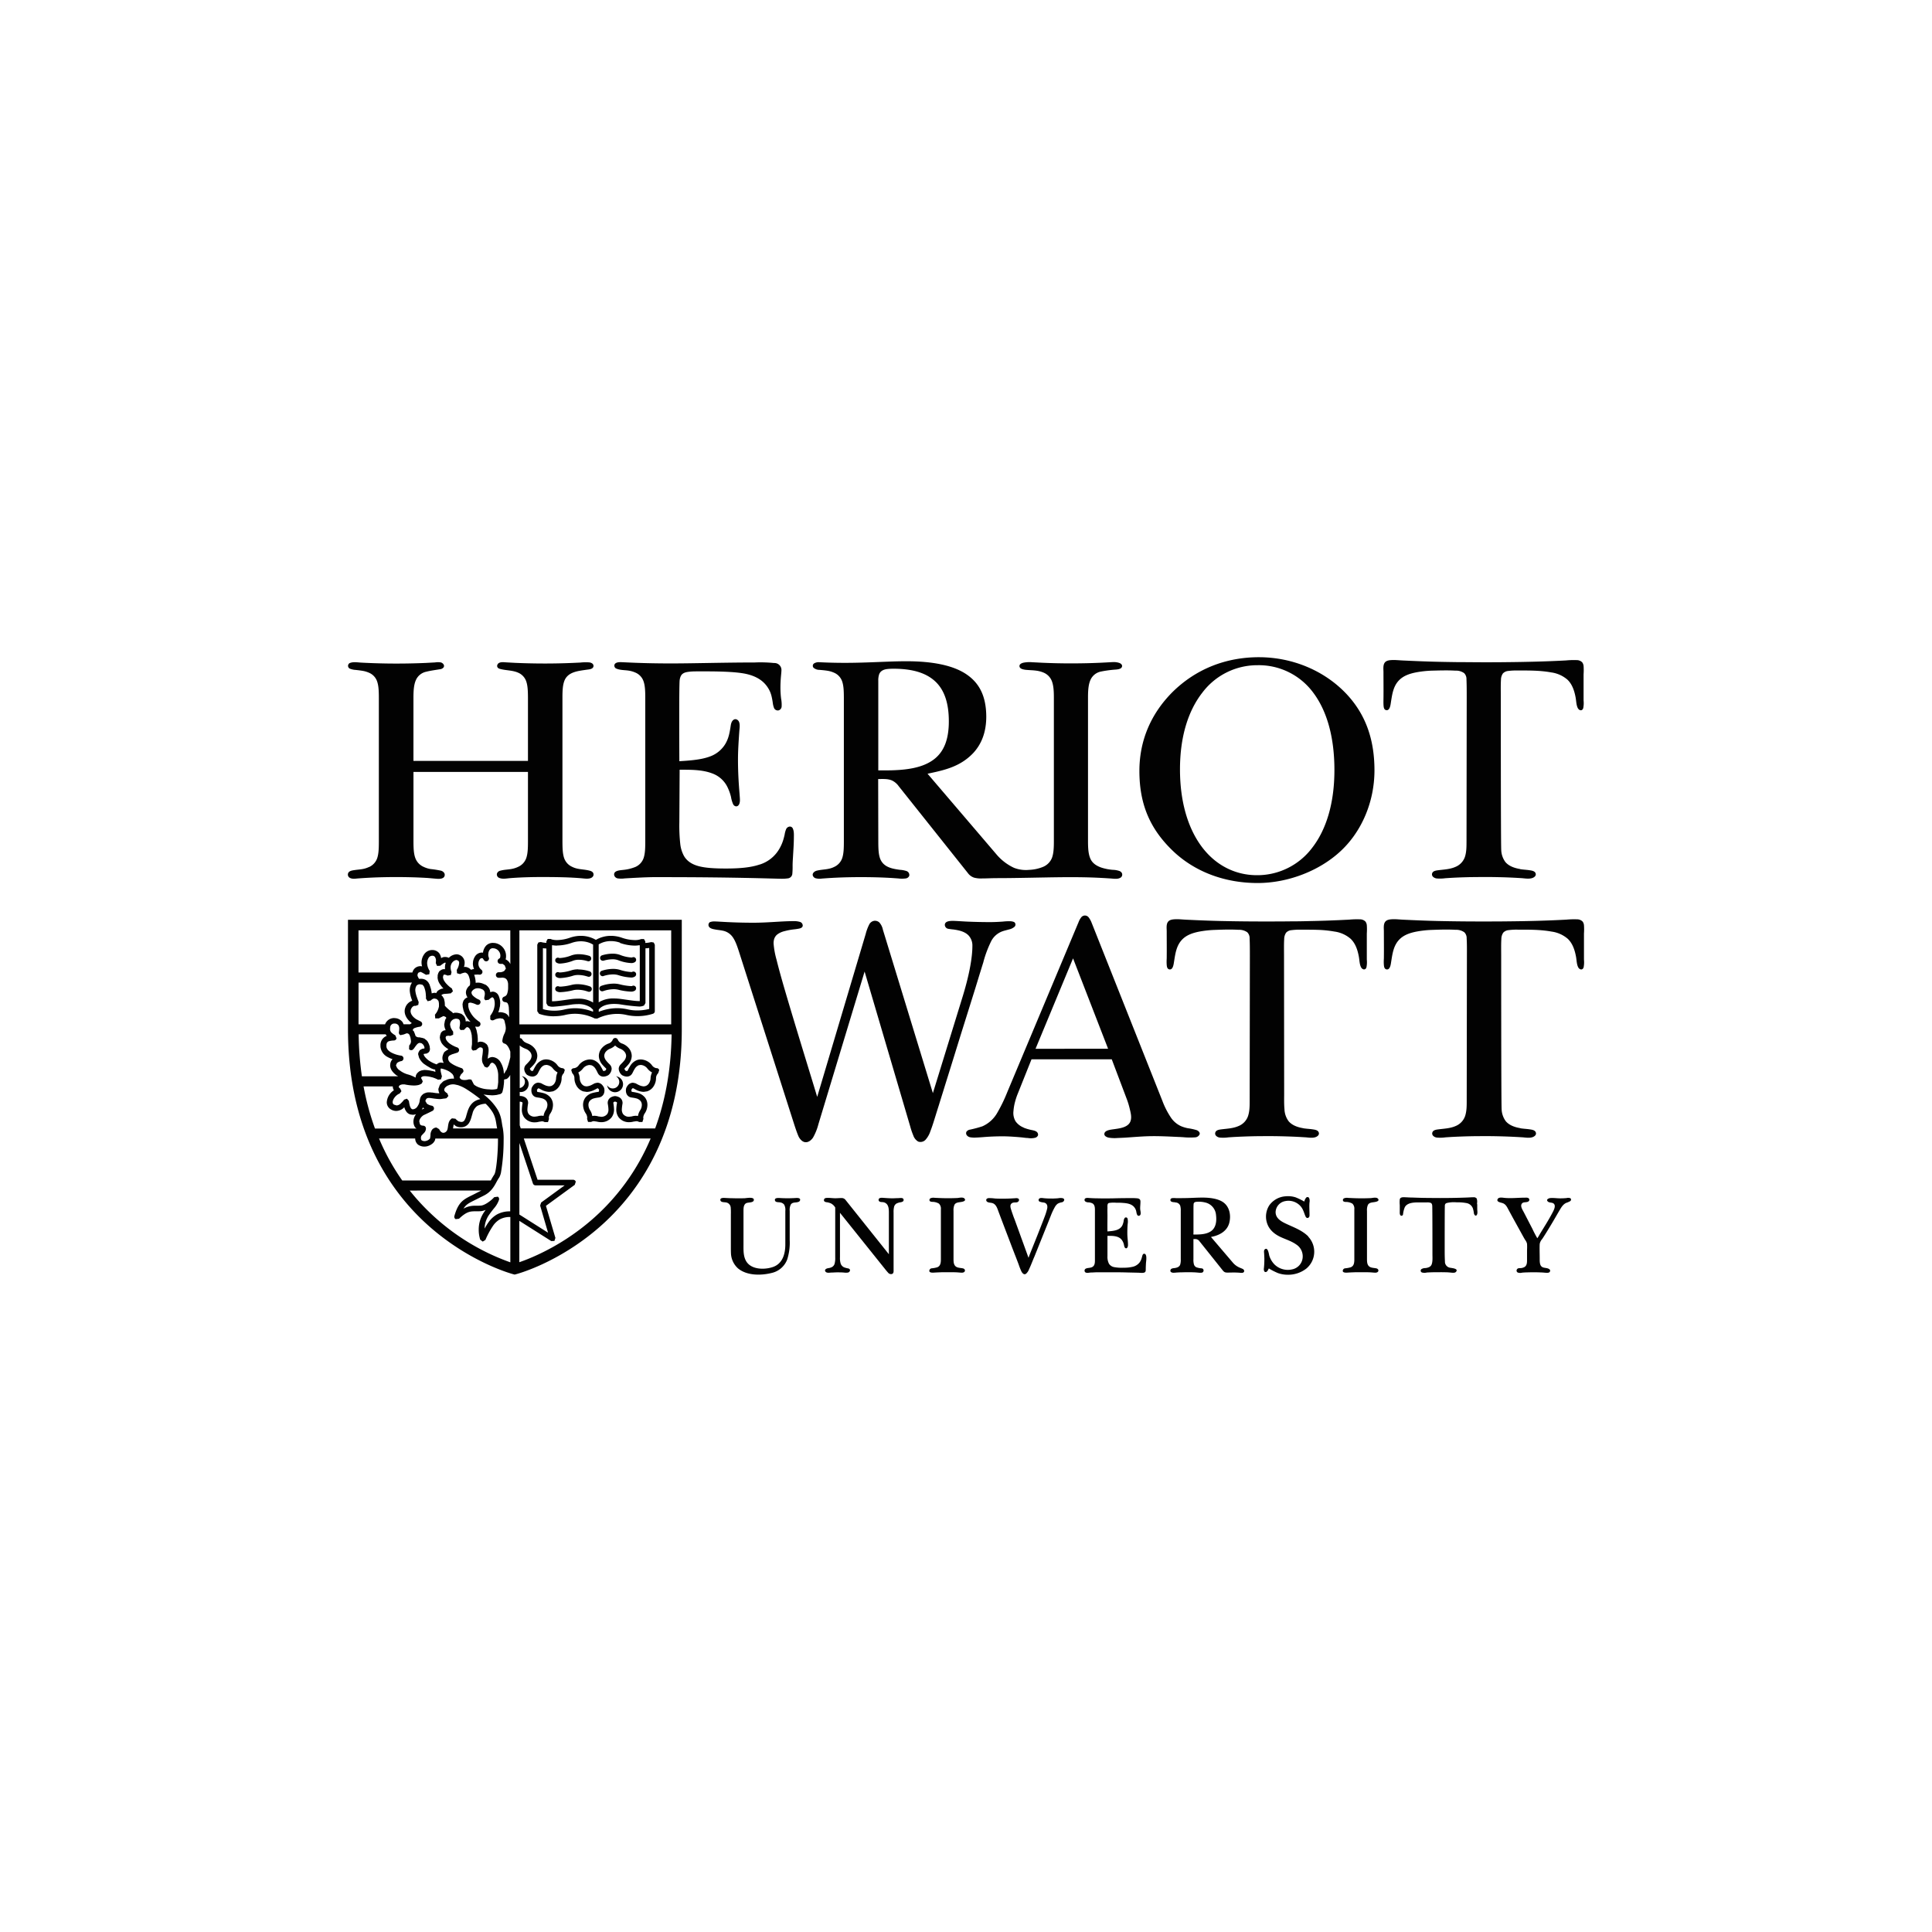 <svg id="Layer_1" data-name="Layer 1" xmlns="http://www.w3.org/2000/svg" viewBox="0 0 1000 1000"><defs><style>.cls-1{fill:#020202;}</style></defs><path class="cls-1" d="M787,584c1.51.25,3.06.3,4.58.52,1.06.16,2.69.31,3.25,1.4.74,1.45-.7,2.49-2,2.79-1.74.42-3.57,0-5.31-.07q-4-.25-7.91-.39c-3-.1-6.06-.17-9.1-.19-3.35,0-6.71,0-10.08.08q-3.85.09-7.73.28c-1.51.07-3,.17-4.53.27a19,19,0,0,1-4.58.1c-1.2-.2-2.59-1.11-2.23-2.53s2.18-1.58,3.32-1.73c2.94-.37,5.89-.47,8.65-1.66a8.62,8.62,0,0,0,5-5.19c.92-2.78.83-5.75.84-8.63l.1-74c0-3.45.05-6.24-.13-9.36a4.19,4.19,0,0,0-1.22-3.15,7.15,7.15,0,0,0-4.43-1.27c-4.09-.24-8.28-.1-12.37.05a53,53,0,0,0-7.94.87c-3.31.64-6.65,1.72-9,4.23-2.93,3.09-3.46,7.29-4.1,11.3-.2,1.28-.51,4.55-2.57,4-1-.29-1.15-1.42-1.22-2.32-.1-1.11-.06-2.22,0-3.33.07-4.67,0-9.34,0-14,0-1.53-.33-3.67.72-5,.85-1.06,2.37-1.2,3.63-1.27,1.78-.09,3.61.13,5.39.22,6.14.29,12.27.55,18.42.69q5.1.11,10.2.17,6.32.08,12.63.07c4.31,0,8.63,0,12.94-.06,10.13-.09,20.38-.34,30.55-.89a43.62,43.62,0,0,1,5.48-.16,4,4,0,0,1,2.9,1.15,3.68,3.68,0,0,1,.71,1.88,29.65,29.65,0,0,1,0,4.32q0,6.77,0,13.53a13.24,13.24,0,0,1-.19,4,1.75,1.75,0,0,1-.47.77c-.84.73-1.92,0-2.33-.83-.81-1.58-.8-3.7-1.12-5.43-.62-3.36-1.71-6.84-4.24-9.27a16.13,16.13,0,0,0-8.4-3.77c-5.76-1.06-11.7-1-17.53-1a30.2,30.2,0,0,0-4.66.24,4.24,4.24,0,0,0-2.82,1.29,5.82,5.82,0,0,0-1,3.24c-.17,2.84-.09,5.73-.09,8.57,0,0,0,76.82.23,79.55a11.09,11.09,0,0,0,2.15,6.26c1.87,2.19,4.82,3.14,7.57,3.6"/><path class="cls-1" d="M622.16,358.74a35.59,35.59,0,0,1,28.76-14.43,35,35,0,0,1,28.77,14.16c7,9.28,11,22.78,11,40.1s-4.26,30.87-11.46,40.18A35.53,35.53,0,0,1,650.58,453c-11.38,0-21.51-5.27-28.59-14.78s-11.23-23.12-11.23-40,4.22-30.17,11.4-39.49m-32.41,40.32c0,17.44,5.62,30.42,18,42,11.19,10.34,26.34,16,43.17,16,15.79,0,32.2-6.35,43.16-16.68,10.84-10.16,17.35-25.53,17.34-41.68s-4.64-29-14.51-39.52c-11.33-12-27.85-19-45.32-19-17.19,0-32.64,6.15-44.67,18-11.35,11.37-17.16,25.31-17.17,40.85"/><path class="cls-1" d="M191,448.75a13.17,13.17,0,0,1-3.55,1.1c-1.3.23-2.61.3-3.91.5-1,.16-2.51.32-3.15,1.25a1.92,1.92,0,0,0,.7,2.78c1.33.73,3,.38,4.44.28s2.73-.19,4.1-.27c3.63-.21,8.77-.42,15.45-.42s11.82.21,15.45.42c1.38.08,2.75.23,4.13.34,1.62.13,5.19.71,5.52-1.68a1.9,1.9,0,0,0-.38-1.38,3,3,0,0,0-1.52-1,49.47,49.47,0,0,0-5.43-.86,13.28,13.28,0,0,1-3.55-1.11,8,8,0,0,1-4.36-4.66c-.77-2.17-.92-4.75-.93-8.49v-36h59.26v36c0,3.77-.13,6.33-.85,8.5a7.77,7.77,0,0,1-4.3,4.66,13.13,13.13,0,0,1-3.56,1.1c-1.81.32-3.67.33-5.46.83a2.36,2.36,0,0,0-1.86,1.47,1.92,1.92,0,0,0,1.23,2.32c1.74.7,3.8.24,5.6.09,6.15-.48,12.32-.6,18.49-.57s12.29.12,18.42.64c1.7.14,5,.75,6.05-1.14a1.79,1.79,0,0,0-.27-2,3,3,0,0,0-1.41-.74c-3-.87-6.22-.54-9.11-2a7.72,7.72,0,0,1-4.27-4.64c-.72-2.17-.83-4.73-.85-8.5V361c0-3.69.17-6.22.9-8.33,1.7-4.9,7-5.33,11.44-6,1.25-.19,3.51-.2,3.74-1.86a1.6,1.6,0,0,0-.66-1.4,3.32,3.32,0,0,0-1.5-.55,25.88,25.88,0,0,0-4.74.09c-1.58.06-3.15.15-4.73.21-4.45.18-8.92.27-13.37.27-6.59,0-11.72-.17-15.37-.33-1.65-.08-3.29-.18-4.93-.27-1.39-.08-3.69-.41-4.42,1.19a1.44,1.44,0,0,0,.31,1.72,3.2,3.2,0,0,0,1.21.53c3,.8,6.24.62,9.14,1.89a7.51,7.51,0,0,1,4.23,4.5c.73,2.11.88,4.64.9,8.33v32.85H214V361c0-4.07.3-6.89,1.33-9.13a7.53,7.53,0,0,1,5.25-4.18c2.31-.58,4.71-.89,7.07-1.28a2.84,2.84,0,0,0,1.82-.82c.95-1.1-.15-2.42-1.29-2.72a9.67,9.67,0,0,0-3,0l-4.75.26c-3.66.16-8.79.33-15.37.33q-9.06,0-18.11-.49c-1.73-.09-3.83-.46-5.49.08a1.61,1.61,0,0,0-.29,3.08,9.75,9.75,0,0,0,3,.63c1.12.13,2.25.25,3.36.44a13.51,13.51,0,0,1,3.44,1,7.46,7.46,0,0,1,4.22,4.5c.74,2.11.89,4.64.9,8.33v74.62c0,3.77-.13,6.33-.84,8.5a7.79,7.79,0,0,1-4.31,4.66"/><path class="cls-1" d="M393.2,447.47c-4.5,1.53-10.13,2.07-17.5,2.07-6,0-10.51-.29-14-1.2s-6.12-2.62-7.66-5.27a16.76,16.76,0,0,1-1.92-6.1,86.74,86.74,0,0,1-.49-11.34l.15-27.22c5.14,0,10.43-.08,15.41,1.41.57.18,1.12.37,1.67.58a14.08,14.08,0,0,1,7.89,7.46,25.1,25.1,0,0,1,1.61,4.6,15.5,15.5,0,0,0,1.13,3.85c.68,1.22,2.18,1.49,2.95.21s.53-3,.43-4.53-.25-3.16-.36-4.73c-.34-4.71-.53-9.41-.53-14.12,0-4.9.35-9.75.69-14.63.1-1.48.42-3.26-.08-4.69-.44-1.28-1.9-2.13-3.07-1.13s-1.24,2.67-1.47,4c-.19,1.13-.41,2.51-.81,4a17.31,17.31,0,0,1-1.8,4.35,15.31,15.31,0,0,1-7.83,6.46c-3.42,1.31-7.63,1.93-13.26,2.32l-2.72.18c0-1.33-.21-39.39.17-42a6.85,6.85,0,0,1,.62-2.14c.92-1.74,2.81-2,4.6-2.2s4-.15,6.75-.16h1.32c8,0,16.6.24,21.5,1.41s8.63,3.4,11,7.24a14,14,0,0,1,1.71,4,34.52,34.52,0,0,1,.68,3.58,11.5,11.5,0,0,0,.66,2.72,2.09,2.09,0,0,0,2.43,1.22,2.21,2.21,0,0,0,1.5-1.93,16.9,16.9,0,0,0-.28-4.19,49.13,49.13,0,0,1-.34-5.42c0-4.75.52-7.82.51-8.95a3.62,3.62,0,0,0-3.82-4,69.45,69.45,0,0,0-10.1-.28c-15.54,0-31.37.49-43.37.49-15.59,0-24.6-.67-26-.66-1,0-2.39.11-3,1.05a1.65,1.65,0,0,0,1,2.34c1.93.79,4.23.68,6.26,1a13.59,13.59,0,0,1,3.43,1,7.52,7.52,0,0,1,4.23,4.51c.74,2.11.89,4.65.9,8.32v74.63c0,3.77-.13,6.33-.84,8.49a7.79,7.79,0,0,1-4.3,4.67,22.74,22.74,0,0,1-6.46,1.54c-1.52.2-4.84.28-4.5,2.66a2.28,2.28,0,0,0,1.86,1.72,13.23,13.23,0,0,0,3.61,0c4.8-.27,9.57-.56,14.38-.65,1.72,0,3.45,0,5.18,0,38,0,58.5.83,61.53.83a21.54,21.54,0,0,0,3.2-.18,2.6,2.6,0,0,0,2.46-2.41,39.67,39.67,0,0,0,.14-4.22c0-1.56.12-3.11.21-4.67.18-3.1.4-6.21.44-9.32,0-1.67.18-3.56-.51-5.13a1.66,1.66,0,0,0-1.68-1.08,2.31,2.31,0,0,0-1.8,1.32,11.92,11.92,0,0,0-.78,2.82c-.22,1-.48,2-.79,3a21.58,21.58,0,0,1-2,4.46,17.85,17.85,0,0,1-10.09,8.05"/><path class="cls-1" d="M458.47,398.75H454.6V352.3a9.71,9.71,0,0,1,.39-3.1,3.68,3.68,0,0,1,1.25-1.83h0c1.34-1,2.94-1.2,6.17-1.24,9.54,0,16.8,2,21.7,6.6s7,11.6,7,20.63c0,8.8-2.19,15.49-7.72,19.69s-13.58,5.69-24.93,5.7m121.21,52.16a11.84,11.84,0,0,0-3.74-.69,25.71,25.71,0,0,1-5.9-1.17c-2.53-.9-4.74-2.27-5.77-4.89-.88-2.19-1.1-4.83-1.11-8.61V360.92c0-4.07.3-6.87,1.33-9.12a7.54,7.54,0,0,1,5.24-4.18,59.08,59.08,0,0,1,6.4-.94c1.27-.16,4.56,0,4.67-1.91.06-.81-.74-1.37-1.41-1.63a8.86,8.86,0,0,0-3.27-.44c-.46,0-2.78.16-6.44.33s-8.86.34-15.44.34q-7.46,0-14.87-.34c-1.65-.07-3.28-.18-4.93-.24a16.44,16.44,0,0,0-4.8.24c-.8.22-1.92.66-1.95,1.65-.06,1.52,1.95,1.83,3.07,2,1.91.21,3.83.19,5.73.47a14.19,14.19,0,0,1,3.69,1,7.8,7.8,0,0,1,4.31,4.5c.78,2.13,1,4.68,1,8.32v74.63c0,3.69-.19,6.28-1,8.48a8.45,8.45,0,0,1-4.75,4.67,21.06,21.06,0,0,1-7.1,1.49,17.05,17.05,0,0,1-7.79-1.06,26.59,26.59,0,0,1-9.24-7.15l-35.5-41.55c5.41-1.15,10.78-2.26,15.74-4.81a28.88,28.88,0,0,0,8-6c4.34-4.75,6.64-10.9,6.65-18.74-.05-10.52-3.5-17.31-10.24-21.89s-17.27-6.79-31.19-6.78c-9.17,0-19.82.83-31.68.83-8.13,0-12.82-.33-13.44-.33a4.44,4.44,0,0,0-2.64.66,1.5,1.5,0,0,0-.19,2.22,4.74,4.74,0,0,0,3.11,1.09c1.32.12,2.64.22,4,.44a13.4,13.4,0,0,1,3.44,1,7.56,7.56,0,0,1,4.23,4.5c.73,2.12.88,4.64.89,8.32v74.63c0,3.77-.13,6.33-.84,8.5a7.79,7.79,0,0,1-4.31,4.66c-2.81,1.4-5.94,1.13-8.91,1.89-1.36.35-2.77,1.67-1.69,3.12a2.29,2.29,0,0,0,1,.75,8.1,8.1,0,0,0,3.43.2c1.59-.11,3.17-.23,4.76-.32,3.64-.21,8.78-.42,15.45-.42s11.81.21,15.46.42c1.24.07,2.54.18,3.8.26a14.88,14.88,0,0,0,3.83,0,2.26,2.26,0,0,0,1.86-1.35,2.16,2.16,0,0,0-1.37-2.47,14.09,14.09,0,0,0-3.55-.65c-2.95-.43-6.21-.93-8.43-3.11a7.55,7.55,0,0,1-1.83-3c-.71-2.17-.82-4.73-.83-8.5l-.07-32.37c2.35,0,5-.22,7.21.77a9.13,9.13,0,0,1,3.41,2.92l35.83,45a6.45,6.45,0,0,0,3.21,2.35,13.55,13.55,0,0,0,4.16.41c2.4,0,5.06-.16,7.79-.16,10.34,0,23.32-.38,33.66-.48,6.94-.06,13.87,0,20.81.4,1.43.07,2.85.17,4.27.26s3.49.46,4.91-.32a1.84,1.84,0,0,0,.49-3,2.06,2.06,0,0,0-.6-.41"/><path class="cls-1" d="M367.64,477.18a1.73,1.73,0,0,0-.92,1.31,1.78,1.78,0,0,0,.42,1.4c.73.83,2.16,1.05,3.2,1.24,1.29.24,2.63.32,3.92.62a8.2,8.2,0,0,1,5,3.32c1.26,1.79,2.15,4.13,3.26,7.59l28.69,89.73c.62,1.88,1.24,3.74,2,5.55A6.54,6.54,0,0,0,415,590.4c2.14,1.77,4.5.39,5.82-1.58a28.42,28.42,0,0,0,2.79-6.94l23.91-79,23.6,80.13a36.36,36.36,0,0,0,1.58,4.65,5.9,5.9,0,0,0,2.54,3.21A3.58,3.58,0,0,0,479,590a12.48,12.48,0,0,0,2.58-4.52c1-2.57,1.81-5.24,2.63-7.88q.82-2.66,1.67-5.33c.73-2.37,1.47-4.75,2.22-7.12.87-2.82,1.74-5.63,2.63-8.45q1.44-4.63,2.89-9.29,1.5-4.85,3-9.68t3-9.59l2.82-9q1.25-4,2.5-8,1-3.25,2-6.54c.48-1.52.95-3.05,1.42-4.58.23-.72.45-1.44.68-2.16l0-.11a58.92,58.92,0,0,1,3.85-10.3,10.59,10.59,0,0,1,5.6-5.27c1.22-.47,2.52-.74,3.78-1.11a6.24,6.24,0,0,0,2.82-1.36,1.57,1.57,0,0,0-.15-2.44,5.2,5.2,0,0,0-2.24-.43,25.32,25.32,0,0,0-3.59.17c-2.18.15-4.36.27-6.55.27q-5.85,0-11.71-.25c-2.47-.1-4.93-.31-7.4-.39-1.46,0-4.4,0-4.41,2.11a2.12,2.12,0,0,0,1.81,2,27.11,27.11,0,0,0,2.69.35c2.76.4,5.72,1,7.77,3.07a7.64,7.64,0,0,1,2,5.39c0,6.15-1.64,15.47-5.45,27.59l-15,48.65-25.08-82c-.27-.87-.54-1.74-.8-2.6a7.88,7.88,0,0,0-1.9-3.8,3.37,3.37,0,0,0-2.69-.77,3.53,3.53,0,0,0-2.42,1.76,24,24,0,0,0-1.9,5.07l-25.09,84.29-1.92-6.33-.54-1.77c-6-19.56-10.75-35.12-14.15-46.77-2-6.79-3.45-12.14-4.44-16.16a42.33,42.33,0,0,1-1.52-8.37,7.41,7.41,0,0,1,.32-2.38,4.94,4.94,0,0,1,1.53-2.25,9.76,9.76,0,0,1,3.78-1.75,33.21,33.21,0,0,1,4.63-.9,27.45,27.45,0,0,0,3-.44c.82-.19,1.75-.55,1.82-1.52a2,2,0,0,0-1.32-1.9,11.06,11.06,0,0,0-3.62-.43c-6,0-13,.82-20.56.82-11.28,0-18.11-.66-20.05-.66a6.11,6.11,0,0,0-2.41.34"/><path class="cls-1" d="M553.51,500.63l1.9-4.59,18.14,46.8H536Zm-23.65,83a9.34,9.34,0,0,1-4.2-3.24,8.41,8.41,0,0,1-1.09-5.32,25.57,25.57,0,0,1,.9-5.06,32.88,32.88,0,0,1,1.22-3.67l7.22-18.05h41.53l7.56,20a40.77,40.77,0,0,1,1.79,5.79c.45,1.91,1,4,.45,5.91-.89,3.38-5.22,4-8.13,4.41l-.47.07c-1.37.21-4.63.43-5,2.19-.29,1.34,1.26,2,2.3,2.2a18.4,18.4,0,0,0,4.26.18c1.4-.07,2.8-.11,4.21-.2,4.63-.3,9.25-.73,13.89-.77s9.33.22,14,.43c.62,0,1.26.09,1.9.09a35.9,35.9,0,0,0,6.39.1,2.72,2.72,0,0,0,2.33-1.54c.31-1-.62-1.84-1.49-2.18a29.92,29.92,0,0,0-4.61-1,18.8,18.8,0,0,1-3.36-1,12.51,12.51,0,0,1-5.44-4.59,42,42,0,0,1-4.35-8.52L565,477.55a11.18,11.18,0,0,0-1.52-2.73,2.42,2.42,0,0,0-3.84,0,9.23,9.23,0,0,0-1.35,2.41l-37,88.23a78.62,78.62,0,0,1-5.06,10.45,16.56,16.56,0,0,1-7.75,7.07,60.75,60.75,0,0,1-6.39,1.71,2.77,2.77,0,0,0-1.85,1.08,1.75,1.75,0,0,0,.21,1.88,2.89,2.89,0,0,0,1.71,1,13.27,13.27,0,0,0,3.15.14c2.29-.07,4.57-.33,6.85-.45s4.7-.19,7.05-.18c2.11,0,4.22.13,6.33.28,1.08.08,2.15.17,3.23.27s2.16.31,3.22.31a9.05,9.05,0,0,0,3.81-.12,2.16,2.16,0,0,0,1.44-1.19,1.52,1.52,0,0,0,0-.87c-.36-1.5-2.31-1.72-3.54-2a23.42,23.42,0,0,1-3.87-1.16"/><path class="cls-1" d="M312.49,497.23l.34-.1a16.5,16.5,0,0,1,4.2-.61,8.46,8.46,0,0,1,2.84.44,21.23,21.23,0,0,0,6.74,1.52,3.26,3.26,0,0,0,2.14-.58,1.44,1.44,0,0,0,.2-2,1.39,1.39,0,0,0-1.84-.26l0-.05h0l-.48,0a19.07,19.07,0,0,1-5.74-1.35,11.14,11.14,0,0,0-3.84-.62,18.82,18.82,0,0,0-5.46.86,1.44,1.44,0,1,0,.92,2.73"/><path class="cls-1" d="M312.24,513l.4-.14a17,17,0,0,1,5-.85,10.41,10.41,0,0,1,2.31.25,32.71,32.71,0,0,0,6.53,1,3.57,3.57,0,0,0,2.25-.59,1.44,1.44,0,0,0,.21-2,1.41,1.41,0,0,0-1.85-.27v0l-.14,0-.46,0a30.13,30.13,0,0,1-5.87-.95,12.75,12.75,0,0,0-3-.33,19.82,19.82,0,0,0-6.47,1.19,1.44,1.44,0,1,0,1.06,2.68"/><path class="cls-1" d="M299.29,501.72a11.65,11.65,0,0,0-3.42.47,23.5,23.5,0,0,1-5.82,1.15l-.5,0h0l0,.05a1.4,1.4,0,0,0-1.84.26,1.43,1.43,0,0,0,.21,2,3.43,3.43,0,0,0,2.18.59A26,26,0,0,0,296.7,505a8.81,8.81,0,0,1,2.59-.35,16.11,16.11,0,0,1,3.48.43l1.11.3.37.12a1.44,1.44,0,1,0,1-2.71,19.35,19.35,0,0,0-5.94-1"/><path class="cls-1" d="M299,509.41a12.81,12.81,0,0,0-3,.33,29.28,29.28,0,0,1-5.87.94l-.55,0h-.05l0,0a1.41,1.41,0,0,0-1.84.27,1.44,1.44,0,0,0,.21,2,3.56,3.56,0,0,0,2.25.59,32.5,32.5,0,0,0,6.53-1,9.91,9.91,0,0,1,2.31-.25,16.31,16.31,0,0,1,3.81.5l1.2.35.41.14a1.44,1.44,0,0,0,1.05-2.68,19.59,19.59,0,0,0-6.47-1.19"/><path class="cls-1" d="M326.93,503.14m-14.57,2.05.37-.12a16.41,16.41,0,0,1,4.59-.72,9.27,9.27,0,0,1,2.6.34,25.33,25.33,0,0,0,6.63,1.27,3.34,3.34,0,0,0,2.19-.59,1.43,1.43,0,0,0,.21-2,1.4,1.4,0,0,0-1.84-.26l0,0h0l-.53,0a23.31,23.31,0,0,1-5.8-1.15,12.19,12.19,0,0,0-3.43-.46,19.19,19.19,0,0,0-5.95,1,1.44,1.44,0,0,0,1,2.7"/><path class="cls-1" d="M290,498.74a21.4,21.4,0,0,0,6.73-1.52,8.33,8.33,0,0,1,2.86-.45,15.87,15.87,0,0,1,3.19.36l1,.26.34.1a1.44,1.44,0,0,0,.92-2.73,19,19,0,0,0-5.45-.87,11.21,11.21,0,0,0-3.85.63,19.29,19.29,0,0,1-5.74,1.34l-.45,0h0v.05a1.42,1.42,0,0,0-1.85.26,1.45,1.45,0,0,0,.2,2,3.38,3.38,0,0,0,2.14.58"/><path class="cls-1" d="M249.15,616.2c-.79.43-1.68.84-2.86,1.46-2.71,1.43-4.84,2.22-6.75,3.83s-3.25,4-4.35,7.91a1.43,1.43,0,0,0,.65,1.62l1.74-.2c3.94-3.74,5.78-3.8,8.16-3.86h1.51a17.19,17.19,0,0,0,1.85-.08,9.28,9.28,0,0,0,2.28-.63c-.26.35-.49.67-.78,1.09a15.82,15.82,0,0,0-2.81,9.17,16.6,16.6,0,0,0,.77,5.14l1.3,1,1.37-.84a43.46,43.46,0,0,1,4.09-7.53,11,11,0,0,1,3.45-3.17,10.74,10.74,0,0,1,5.3-1.19h.08v23.46a116.53,116.53,0,0,1-41.56-25.63,113.77,113.77,0,0,1-10.52-11.52ZM214.9,589.28a4.18,4.18,0,0,0,1.48,3.19,5.64,5.64,0,0,0,3.48,1,6.31,6.31,0,0,0,3.17-1,4.75,4.75,0,0,0,2.12-2.32,5,5,0,0,0,.17-.84h32.43c0,.26,0,.51,0,.78,0,3.4-.22,7.58-.59,11.08-.18,1.75-.4,3.33-.63,4.54a8.92,8.92,0,0,1-.59,2.09,36.24,36.24,0,0,0-1.9,3.2H208.19a115.25,115.25,0,0,1-12-21.71Zm-29.26-53.93h14a5.44,5.44,0,0,0,.54.88,2.65,2.65,0,0,0-.51.15,5.1,5.1,0,0,0-2.74,4.85l0,.54a6.78,6.78,0,0,0,3.75,5.37,14.66,14.66,0,0,0,2.5,1.09,4.45,4.45,0,0,0-1.16,2.39l-.07.74c0,2.19,1.49,3.83,3.09,5.09.33.25.71.43,1.06.65H187.32a167.06,167.06,0,0,1-1.68-21.76m-.06-26.75h27.67a7.11,7.11,0,0,0-1.17,4v.14a16.21,16.21,0,0,0,1,4.48q.15.41.27.78a5.69,5.69,0,0,0-3.59,3.63,5,5,0,0,0-.31,1.76c0,2,1.12,4.31,3.75,6.22-.07,0-.14,0-.22.08a4.18,4.18,0,0,0-.75.49h-3.36a4.33,4.33,0,0,0-.53-1.16,5.32,5.32,0,0,0-3.52-2l-.88-.07a5,5,0,0,0-4.63,3.25H185.58ZM264.15,499a6.83,6.83,0,0,0-.6-1,5.16,5.16,0,0,0-1.85-1.43,5.25,5.25,0,0,0,.23-1.51,6.79,6.79,0,0,0-5.76-6.95l-1-.07a4.85,4.85,0,0,0-3.57,1.44A6.59,6.59,0,0,0,250,493v.13a2.15,2.15,0,0,0-.44-.09,4.31,4.31,0,0,0-3.44,1.63,7.06,7.06,0,0,0-1.27,3l-.09,1.08a7.37,7.37,0,0,0,.61,2.84l-.55.05h0a3.52,3.52,0,0,0-1,.35,4.7,4.7,0,0,0-2.57-1.48l-.67-.07a3.26,3.26,0,0,0-.45.09,7.34,7.34,0,0,0,.37-2.12,4.38,4.38,0,0,0-1.37-3.32,4.49,4.49,0,0,0-2.54-1.14l-.32,0a6,6,0,0,0-3.77,1.63,1.59,1.59,0,0,0-.15.21,4.31,4.31,0,0,0-1.95-.46l-.43,0a3.72,3.72,0,0,0-1.64.61,5.52,5.52,0,0,0-1-2.56,4.5,4.5,0,0,0-3.57-1.65,5.05,5.05,0,0,0-4.23,2.22,7.27,7.27,0,0,0-1.05,6.27,2.41,2.41,0,0,0-.81-.14,4.31,4.31,0,0,0-3.3,1.46,4.69,4.69,0,0,0-.91,1.81h-27.9V481.55h78.57Zm83.26,31.2H268.84V481.56h78.57ZM234.69,582.77a4.94,4.94,0,0,1,.19-.78,8.1,8.1,0,0,0,1.1.89,5.16,5.16,0,0,0,2.5.59h.31a4.74,4.74,0,0,0,3.76-1.91c1.15-1.6,1.45-3.48,2-5.16a6.81,6.81,0,0,1,2.43-3.94,10.46,10.46,0,0,1,4.38-1.18,21.94,21.94,0,0,1,3.73,4.61c1.68,3,1.61,5.27,2.23,8.2H234.49c.08-.47.14-.94.2-1.31m-16.2-8.71a9,9,0,0,0,.42-.81c.05,0,.07.09.11.12a4.56,4.56,0,0,0,.56.33l-1.29.62c.06-.09.14-.17.2-.26m-.3.31h0Zm11.4-6.3h0Zm-9.72-25.4v0Zm-.22.24,0,0Zm-4.86-22.29.36,0,1.36-.51.21-1.45s-.46-1.1-.91-2.43a14.45,14.45,0,0,1-.85-3.56v0h0a4.29,4.29,0,0,1,.64-2.48,2.24,2.24,0,0,1,1.94-.71h0l1.15.23.65.78a3.61,3.61,0,0,1,.22.48,12.65,12.65,0,0,1,.65,2.23,12.47,12.47,0,0,1,.21,1.94c0,.18.05.39.06.57l0,1v.19l.48.7.37.62h0l0,0,1-.23.57-.12a.31.31,0,0,0,.09-.07,4.16,4.16,0,0,1,.91-.7,2.14,2.14,0,0,1,.86-.27c.05,0,.11,0,.17,0l1.08.26.09.05.85.91a.69.69,0,0,0,0,.1,5.35,5.35,0,0,1,.25,1.76v0l0,1a8.8,8.8,0,0,1-2.08,4.27l.16,1.93,1.93,0,.24-.18,2-1h.05a3,3,0,0,1,1.1.42,1.18,1.18,0,0,1,.18.13,2.21,2.21,0,0,1,.26.39,5.2,5.2,0,0,0-.44.62,7,7,0,0,0-.51,2c0,.21-.13.33-.14.55v.08s0,0,0,0,0,0,0,.05v.12a6.28,6.28,0,0,0,.5,2.36s0,.12.06.16.09.27.15.39l-.46.11c-.09,0-.17,0-.27,0a3.16,3.16,0,0,0-1.81,1.48c0,.05,0,.12,0,.17a4.62,4.62,0,0,0-.42,1.67c0,.1-.08.19-.08.28s.08.21.09.31l.06.68a6.58,6.58,0,0,0,.42,1.1c.08.18.12.39.21.56a8.47,8.47,0,0,0,1.53,1.89s.06.1.11.14.2.13.27.2a15.64,15.64,0,0,0,1.83,1.31c-.12,0-.23.15-.35.21a6,6,0,0,0-1,.62l-.12.07,0,0a5.7,5.7,0,0,0-.62.48,3.45,3.45,0,0,0-.56,1v0a5.51,5.51,0,0,0-.5,1.83v.44s0,0,0,.06a4.78,4.78,0,0,0,.53,2c0,.12,0,.27.1.39l-.33-.11-.66-.07c-.07,0-.19-.05-.25-.05h-.16a2.79,2.79,0,0,0-1.21.25c-.14.06-.26.15-.39.22a2.19,2.19,0,0,0-.34.21l-.13.19s-.05,0-.06.05l-.09,0-.51-.16a17.81,17.81,0,0,1-2.06-.92c-.15-.07-.28-.16-.43-.24a14.52,14.52,0,0,1-1.36-.88,12.21,12.21,0,0,1-1-.89c-.16-.17-.32-.32-.45-.48a4.7,4.7,0,0,1-.55-.74,2.48,2.48,0,0,1-.38-1.07c.21,0,.59-.07,1.17-.17l.08,0,.12,0a2.18,2.18,0,0,0,1-.53l.19-.08a2.47,2.47,0,0,0,.72-1.81v-.17h0a5.4,5.4,0,0,0-.1-.58V542l0-.24c0-.15-.1-.28-.13-.42a7.35,7.35,0,0,0-.3-.94,7.85,7.85,0,0,0-.38-.77c-.1-.17-.17-.35-.26-.51l-.27-.32-.11-.1c-.07-.07-.1-.17-.17-.24a3.52,3.52,0,0,0-.45-.3l-.51-.45-.25-.18c-.08,0-.2,0-.29-.07a4.9,4.9,0,0,0-1.44-.35,3.78,3.78,0,0,0-.7-.18h-.28l-.08,0h-.11a2.36,2.36,0,0,1-1.62-.72l-.28-.88-.4-1a2.41,2.41,0,0,0-.08-.25l0,0-.08-.2s-.12-.08-.15-.14l0-.06-.46-.42a1.42,1.42,0,0,1,.82-1.08,11.49,11.49,0,0,1,2.9-.76,1.45,1.45,0,0,0,1.16-1.22,1.47,1.47,0,0,0-.78-1.49l-2.23-1.12c-2.48-1.59-3-3.24-3-4.27l.11-.73c.7-1.68,1.53-2,2.33-2m16.13-22.7.21-.44-.21.44m38.45,86.16-.53-1.59V570.23h.45l.79.25.25.32v.08a21.88,21.88,0,0,0-.38,3.35,6.8,6.8,0,0,0,1.16,4.07,6.68,6.68,0,0,0,5.52,2.62,8.1,8.1,0,0,0,2.15-.29l1.46-.22a2.57,2.57,0,0,1,1.52.4l1.71,0,.52-1.64-.09-.58a4.42,4.42,0,0,1,.83-2.32,8,8,0,0,0,1.33-4.35,6.24,6.24,0,0,0-1.17-3.69,7.19,7.19,0,0,0-4-2.51,26.67,26.67,0,0,0-2.78-.52h0l-.22-.14-.11-.58,0-.35.37-.57.38-.26.15,0c.15.06,1,.54,1.92,1a9,9,0,0,0,3.6.86l1.75-.26a6.39,6.39,0,0,0,3.52-2.93,8,8,0,0,0,1.07-3.67,3.63,3.63,0,0,1,1.11-2.81l.53-1.62a1.47,1.47,0,0,0-1.39-1h0a3.57,3.57,0,0,1-2.49-1.61,7.52,7.52,0,0,0-5.7-2.93,6,6,0,0,0-1.88.3,7.2,7.2,0,0,0-3.63,3.05,26.18,26.18,0,0,0-1.34,2.5l-.31.17-.63-.14-.18-.08-.55-.9.1-.2a28.39,28.39,0,0,0,2-2.07,7.17,7.17,0,0,0,1.77-4.39,6.35,6.35,0,0,0-1.68-4.25,8.06,8.06,0,0,0-3.16-2.16,9.33,9.33,0,0,1-2-1l-.79-.83a1.48,1.48,0,0,0-1.36-1h0V535.4h78.5c-.29,19-3.51,35.1-8.52,48.68Zm-.84-45.19.31-.1Zm4.21,17.52.1.08.05,0,.09.06a5,5,0,0,0,2.43.7,3.19,3.19,0,0,0,2.79-1.6c.34-.61.68-1.47,1.28-2.38a4.35,4.35,0,0,1,2.1-1.89h0l1-.16a4.76,4.76,0,0,1,3.43,1.83,7.88,7.88,0,0,0,2.43,2.07,7.72,7.72,0,0,0-.77,3.07,5.28,5.28,0,0,1-.68,2.34,3.47,3.47,0,0,1-1.92,1.63l-.86.12a6.2,6.2,0,0,1-2.43-.62c-.81-.35-1.4-.72-1.94-1l-1.3-.27a3.45,3.45,0,0,0-2.71,1.44,5.4,5.4,0,0,0-.75,1.23l-.08.23a5.71,5.71,0,0,0-.12,1.15,4.21,4.21,0,0,0,.44,1.92,3.11,3.11,0,0,0,2.14,1.61c.69.15,1.61.2,2.66.49a4.39,4.39,0,0,1,2.44,1.42,3.42,3.42,0,0,1,.62,2,5.27,5.27,0,0,1-.85,2.75,7.68,7.68,0,0,0-1.14,3,7.48,7.48,0,0,0-.95-.13,8.17,8.17,0,0,0-2.25.33l-1.36.18a3.82,3.82,0,0,1-3.2-1.43,4.13,4.13,0,0,1-.6-2.38,21.82,21.82,0,0,1,.37-3.08h0l0-.34a3.31,3.31,0,0,0-2-3,5.46,5.46,0,0,0-1.67-.46h-.68v-2.13a4.37,4.37,0,0,0,.5.09,4.13,4.13,0,0,0,.49-8.23,3.35,3.35,0,0,1,1.7,2.93,3.32,3.32,0,0,1-2.69,3.23V541.08a5.76,5.76,0,0,0,.53.47,12,12,0,0,0,2.67,1.36,5.17,5.17,0,0,1,2,1.37,3.47,3.47,0,0,1,.95,2.34,4.35,4.35,0,0,1-1.14,2.59,27,27,0,0,1-1.87,2,3.24,3.24,0,0,0-.81,2.11,4.47,4.47,0,0,0,1.57,3.13M253.1,513.79c-.19.11-.36.23-.53.35.17-.12.34-.24.53-.35M251,550a7.11,7.11,0,0,1,.4-.78,7.11,7.11,0,0,0-.4.78m-6.38-8.76a8.73,8.73,0,0,1,1.8-1.42,8.73,8.73,0,0,0-1.8,1.42m2.55-.8a1.94,1.94,0,0,1,0,.24,1.94,1.94,0,0,0,0-.24M245,530.19l-.13-.1.13.1m5.62,33.4a16.15,16.15,0,0,1-2.6-.73,9.18,9.18,0,0,1-2.17-1.09l-.08-.06a4.21,4.21,0,0,1-.52-.45l-.67-1.32-.38-.68-.16-.39h-.07l0-.06-1.07-.13-.21,0a7.09,7.09,0,0,1-2,.33l-.2,0a4.38,4.38,0,0,1-1.71-.28l-.53-.46-.15-.16-.23-.51v0l.69-1.43.56-.56.18-.15,0,0,.05-.13a1.33,1.33,0,0,0,.56-1c0-.09-.05-.16-.06-.25l0-.06-.06-.07a1.39,1.39,0,0,0-.89-1.09,30,30,0,0,1-3.3-1.3l-.3-.16a12.55,12.55,0,0,1-2-1.23,3,3,0,0,1-1.35-2.16s0-.06,0-.1v-.08a1.79,1.79,0,0,1,.7-1.48l1.42-.69.11,0,1.3-.42,1.14-.36a1.42,1.42,0,0,0,1-1.37,1.45,1.45,0,0,0-1-1.38l-.38-.13a13.77,13.77,0,0,1-1.45-.64,12.52,12.52,0,0,1-1.48-.84,10.7,10.7,0,0,1-.89-.63c-.23-.19-.41-.39-.61-.58a5.64,5.64,0,0,1-.61-.76,3,3,0,0,1-.41-.82,2.9,2.9,0,0,1-.09-.34l-.05-.41.23-.65,1-.24h0l.25,0,.94.11.58-.25.91-.36v0l0,0,0-.68v-.92a1.53,1.53,0,0,1-.11-.16,9.28,9.28,0,0,1-1.08-1.83,4,4,0,0,1-.28-1,6.06,6.06,0,0,1-.13-.64v0a3.28,3.28,0,0,1,.33-1.37,3.07,3.07,0,0,1,.67-.88h0l.12-.09a2.57,2.57,0,0,1,1.26-.63,2.5,2.5,0,0,1,.49-.11l.3,0a3.06,3.06,0,0,1,1.19.25l.08,0,.49.52a1.42,1.42,0,0,1,.07.22,4,4,0,0,1,.16,1c0,.08,0,.15,0,.26a11,11,0,0,1-.24,2l0,.09s0,0,0,0v0a1.42,1.42,0,0,0,.67,1.56l.57-.09,1,0,.13-.14h0l.33-.34.11-.11.59-.62.52-.28.83.35a1.3,1.3,0,0,1,.15.18,3,3,0,0,1,.43.61c.05.08.1.14.15.23a10.31,10.31,0,0,1,.58,1.78c.12.49.2.91.26,1.32,0,.16,0,.3,0,.45a18.25,18.25,0,0,1,.11,1.92c0,.41,0,.78,0,1.14s0,.45,0,.66,0,.14,0,.21c-.07.55-.16,1.12-.25,1.88a1.58,1.58,0,0,0,.09.52c0,.09,0,.2.06.29a1.64,1.64,0,0,0,.44.47c.07.05.09.13.17.17h0l0,0,1.66-.28h0a6.29,6.29,0,0,1,1.16-1l.18-.13a1.56,1.56,0,0,1,.79-.27l.19,0a1.05,1.05,0,0,1,.21.06,3.61,3.61,0,0,1,.46.17l.1.07a.78.78,0,0,1,.16.15l.06.12a2.44,2.44,0,0,1,.15.75,2,2,0,0,1,0,.27,24.81,24.81,0,0,1-.25,2.58,12,12,0,0,0-.22,1.92,6.35,6.35,0,0,0,.3,1.93,6.78,6.78,0,0,0,.54,1,6.15,6.15,0,0,0,.47.92h.05l0,.1.79.27.45.21,0,0,.05,0,.92-.76.16-.12v0h0c0-.06,0-.09.07-.15a4.7,4.7,0,0,1,.54-.94,1.28,1.28,0,0,1,.92-.6c.37,0,1.19.39,1.89,1.5a10.94,10.94,0,0,1,1.25,5.28v1c0,.49,0,1,0,1.49,0,.19,0,.4,0,.58s0,.51-.06.77a17.1,17.1,0,0,1-.49,2.94,11.62,11.62,0,0,1-3,.35c-.35,0-.74-.08-1.11-.1a17.5,17.5,0,0,1-2.77-.3m-5.33,1.2a8.39,8.39,0,0,1-1.67-1.15,8.39,8.39,0,0,0,1.67,1.15m-12.8-13.47c-.35-.16-.69-.3-1-.43.35.13.69.27,1,.43m.72-7.6c-.3-.15-.6-.3-.89-.47.29.17.59.32.89.47m-1.43-20.06a5,5,0,0,1,1.14.79,5,5,0,0,0-1.14-.79m.55,2.59h0Zm29.8,27.68-.34.76s0,0,0,0l-.45.73-.24.29h0l-.13,0a11.79,11.79,0,0,0-1.6-5.7v0a5.22,5.22,0,0,0-4.29-2.86h0a3.74,3.74,0,0,0-2.42.92,14.55,14.55,0,0,1,.18-2,14.87,14.87,0,0,0,.24-2.31s0-.06,0-.09v-.1a5.19,5.19,0,0,0-.21-1.48,1.84,1.84,0,0,0-.15-.36,3.67,3.67,0,0,0-.32-.78c-.05-.07-.14-.11-.19-.18s-.07-.16-.13-.23a3.34,3.34,0,0,0-.48-.36,6.55,6.55,0,0,0-.53-.39,5.12,5.12,0,0,0-1.15-.46c-.07,0-.11-.06-.18-.07h-.06l-.12,0-.75-.08a4.09,4.09,0,0,0-1.38.39v0c0-.33.06-.62.06-1,0-.62,0-1.3-.11-2.12,0-.06,0-.16,0-.22,0-.23-.08-.56-.13-.86s-.15-.82-.24-1.24-.09-.58-.17-.86a8.06,8.06,0,0,0-.35-.92c0-.06,0-.12-.06-.18s0,0,0-.07a6.13,6.13,0,0,0-.33-.68l.45,0,.66.06a1.43,1.43,0,0,0,1-2.62h0v0l-.09-.05a18.47,18.47,0,0,1-1.55-1.2,14.79,14.79,0,0,1-1.27-1.24c-.13-.14-.23-.28-.36-.43a11.8,11.8,0,0,1-1.11-1.62c-.14-.25-.29-.45-.41-.71a8.63,8.63,0,0,1-.85-2.76l0-.14,0-.57a2.08,2.08,0,0,1,0-.49l0-.1a.91.91,0,0,1,.1-.24l.23-.18.56-.15a5.1,5.1,0,0,1,1.22.22l.35.1a11.77,11.77,0,0,1,1.71.69h0l.07,0a1.44,1.44,0,0,0,1.28-2.58l-.09,0h0a10.09,10.09,0,0,1-3-2,2.46,2.46,0,0,1-.78-1.6c0-.46.33-1,1.23-1.68a6.12,6.12,0,0,1,.81-.4,4.73,4.73,0,0,1,1.12-.19h.1a5.13,5.13,0,0,1,2,.43c.2.09.4.17.62.29a2.51,2.51,0,0,1,.66.68s0,0,.06.07a2.87,2.87,0,0,1,.31,1.36v.06a6,6,0,0,1-.27,1.69c0,.09,0,.18,0,.29a1.59,1.59,0,0,0,0,.65s.08.07.11.12a1.32,1.32,0,0,0,.47.58h0s0,0,0,0l1.29-.2.46-.06h0a5.57,5.57,0,0,1,1.05-.89,3.51,3.51,0,0,1,.43-.27,2.48,2.48,0,0,1,.43-.15l.6.56a2,2,0,0,1,.2.44,2,2,0,0,1,.08.26,5.31,5.31,0,0,1,.21,1c0,.2.05.4.06.6l0,.37,0,.57a10,10,0,0,1-.16,1.1,9.16,9.16,0,0,1-.42,1.6,1.66,1.66,0,0,0-.06.16,11.93,11.93,0,0,1-.71,1.51l-.69,1.08-.21.28-.06.07v1l0,.88h.06a1.41,1.41,0,0,0,1.76.33l.06,0a7.35,7.35,0,0,1,1.6-.67l.16,0a6.06,6.06,0,0,1,1.61-.23h0l1.25.22.06,0,.59.62a2.38,2.38,0,0,1,.2.42l.55,2.41c.05.37.08.58.09.72l.05.72a6.78,6.78,0,0,1-.65,2.71,10.65,10.65,0,0,0-1.14,3.82,1.43,1.43,0,0,0,1.24,1.47v0c.06.06,1.65.32,2.89,4.17v2.86c-.3,1.35-.67,2.8-1.13,4.24-.35,1.07-.67,1.93-.94,2.59m21.6,84-14.84-9.4V591.59l7,20.95a1.43,1.43,0,0,0,1.36,1h15.08l-12.17,8.88-.53,1.57ZM247,504.39l1,.08a1.46,1.46,0,0,0,1.62-.89,1.45,1.45,0,0,0-.59-1.75,3.93,3.93,0,0,1-1.42-3.06l.05-.54a4,4,0,0,1,.7-1.74,1.33,1.33,0,0,1,1.18-.55l.35.12.67,1v0l0,0a1.44,1.44,0,0,0,2.33-1.68l-.19-1,.09-1h0a3.75,3.75,0,0,1,.86-2,1.93,1.93,0,0,1,1.5-.57l.56.05a3.87,3.87,0,0,1,3.27,4.09l-.16.87-.48.36a1.44,1.44,0,0,0,.65,2.72h1.19l1.05.78.62,1.61-.76,1.18a4.1,4.1,0,0,1-2.26.76l-.59,0h-.16a1.44,1.44,0,0,0-.13,2.87h.12l.5,0c.09,0,.16,0,.26,0,.66,0,1.15-.08,1.36-.08l.85.16a2.36,2.36,0,0,1,1.42,1.16,4.76,4.76,0,0,1,.54,2.17l0,1.41a10,10,0,0,1-.44,3.27,2.36,2.36,0,0,1-1.56,1.66,1.44,1.44,0,0,0,.23,2.81c1.08.16,1.31.38,1.56.74a6.08,6.08,0,0,1,.59,2.73c.07.93.12,2,.12,3.11q0,.66,0,1.29a3.29,3.29,0,0,0-.34-.54,2.65,2.65,0,0,0-.26-.5s-.06,0-.09-.07a4.35,4.35,0,0,0-1.37-1c-.07,0-.13,0-.21-.07a3.81,3.81,0,0,0-.45-.13,7,7,0,0,0-2-.32l-.86.07,0-.07c.07-.16.14-.31.2-.48a13.48,13.48,0,0,0,.48-1.85c0-.19.11-.34.14-.53h0s0,0,0,0v0h0a10.73,10.73,0,0,0,.11-1.14c0-.16.06-.28.06-.44v-.22c0-.09,0-.19,0-.29l-.05-.84-.06-.23a9.9,9.9,0,0,0-.24-1.16c-.07-.23-.14-.46-.23-.69s-.11-.39-.19-.57a5.84,5.84,0,0,0-.33-.53.25.25,0,0,1,0-.09l0,0a3.6,3.6,0,0,0-1-1l-.32-.18a3.18,3.18,0,0,0-1.42-.39H255a3.7,3.7,0,0,0-1.23.32c0-.23-.07-.45-.12-.69a.29.29,0,0,1,0-.09,4.75,4.75,0,0,0-1.23-2.22,2.39,2.39,0,0,0-.23-.22c-.16-.13-.27-.29-.45-.42a1.42,1.42,0,0,1-.18-.08,1.74,1.74,0,0,1-.15-.13,5.2,5.2,0,0,0-.85-.34,7.31,7.31,0,0,0-3.08-.8,7.08,7.08,0,0,0-1.27.13v-.06a13,13,0,0,0-.44-3.05c-.1-.37-.22-.72-.35-1.07a13.18,13.18,0,0,1,1.63-.11m-10.62-2.33.13,1.65,1.59.44a9.23,9.23,0,0,1,2.52-.8h.13a2.59,2.59,0,0,1,1.72,1.56,6.93,6.93,0,0,1,.44,1.28,7.89,7.89,0,0,1,.24,3.82l-.05,0a4.54,4.54,0,0,0-.52.45,5.86,5.86,0,0,0-.61.71,3.09,3.09,0,0,0-.25.42,3.73,3.73,0,0,0-.37.75,4.42,4.42,0,0,0-.24,1.19s0,.09,0,.14h0s0,0,0,.07a4.66,4.66,0,0,0,.81,2.42h0l-.12.07-.17.1a3.17,3.17,0,0,0-1,.63c-.05,0-.1,0-.15.08a2.28,2.28,0,0,0-.17.3,2.72,2.72,0,0,0-.41.5,3.3,3.3,0,0,0-.19.49l-.06.15a4.84,4.84,0,0,0-.29,1.6c0,.21.08.38.09.58l0,.38c0,.21.1.38.14.59a13,13,0,0,0,.37,1.58c.11.3.21.56.33.82s.18.51.26.68.1.15.14.24a17.29,17.29,0,0,0,1,1.7c.08.1.15.23.23.34a16.06,16.06,0,0,0,1.56,1.82l-.17,0a4,4,0,0,0-1.16-.23c-.08,0-.16-.07-.23-.07h-.32a2.19,2.19,0,0,0-.58.19,5.93,5.93,0,0,0-.42-2,4,4,0,0,0-1.33-1.58c-.07,0-.11-.17-.19-.22a2.67,2.67,0,0,0-.36-.14,2.2,2.2,0,0,0-.28-.18h0c-.14-.05-.27,0-.4-.08a7.38,7.38,0,0,0-1.86-.37c-.08,0-.17,0-.24,0l-.09,0h-.28a4.34,4.34,0,0,0-1.21.28,1.32,1.32,0,0,0-.36-.57s-.12-.07-.15-.1h0a21.64,21.64,0,0,1-3.65-3.23l0-.28,0-.39v0s0-.06,0-.08l-.07-1.11-.17-.83-.13-.63-.05-.1a.89.89,0,0,0,0-.14,4.88,4.88,0,0,0-.45-.74,4.22,4.22,0,0,0-.41-.66,3.88,3.88,0,0,0-.49-.4l.05-.13a1,1,0,0,1,.23-.23.41.41,0,0,1,.11-.07,3.25,3.25,0,0,1,1.19-.33h.09l.77-.07c.6,0,1.25-.1,2-.19l.27,0h.1l.81-.77.35-.3h0l0,0-.58-1.5L233,511a17.09,17.09,0,0,1-2.47-2.41c-.1-.12-.14-.23-.23-.36a4.49,4.49,0,0,1-1-2.35v-.21h0a3,3,0,0,1,.12-.53c0-.11.08-.27.09-.34a1,1,0,0,1,.09-.16.53.53,0,0,0,.06-.1l.33-.1a5.3,5.3,0,0,1,1.64.5l.09,0h0l.07,0,1-.19.56-.07v0h0l.36-1.54s0,0,0,0a7.25,7.25,0,0,1-.48-2.38v-.13a3.89,3.89,0,0,1,.33-1.54,1.66,1.66,0,0,1,.15-.33,3.8,3.8,0,0,1,.77-1,3.4,3.4,0,0,1,1.84-.89h0l.89.39a1.5,1.5,0,0,1,.44,1.2,7.63,7.63,0,0,1-1.28,3.62m-20.21,3.37-.06-.56a2.15,2.15,0,0,1,.46-1.42l1.08-.44a9,9,0,0,1,1.32.64c.67.36,1.22.71,1.56.89l1.7-.31.19-1.71a7.71,7.71,0,0,1-1.32-3.84,5.37,5.37,0,0,1,.81-3,2.16,2.16,0,0,1,1.87-1,1.56,1.56,0,0,1,1.32.58,3.3,3.3,0,0,1,.57,2.07l-.1,1.15.67,1.46,1.62-.08c.89-.67,1.49-1.12,1.87-1.35l.52-.25h.19l.29.11a6.25,6.25,0,0,0-.4,2.12c0,.06,0,.1,0,.15s0,.06,0,.08,0,.15,0,.22c0,.26,0,.49.06.73a3.07,3.07,0,0,0-.42-.07h0a3.31,3.31,0,0,0-1.24.23,5.08,5.08,0,0,0-.43.27,2.63,2.63,0,0,0-.68.44l0,0s-.05,0-.06,0a4.25,4.25,0,0,0-.65,1.06c0,.05-.06.1-.08.14s-.05.18-.08.27c-.08.27-.15.56-.21.74l0,.38a1,1,0,0,1,0,.17h0v.23l-.05.35a6.84,6.84,0,0,0,1.42,3.76,15.94,15.94,0,0,0,1.55,1.9l.07.07a2,2,0,0,0-.24.05,4.38,4.38,0,0,0-.62.08c-.11,0-.22.09-.33.12a5.1,5.1,0,0,0-1,.46l-.12.06s-.07.08-.11.11a2.09,2.09,0,0,0-1,1,3,3,0,0,0-.19.3,1.88,1.88,0,0,0-.16.23,3.79,3.79,0,0,0-.64-.17l0,0h0a5.21,5.21,0,0,0-1.65.31,10,10,0,0,0-.17-1.15,3,3,0,0,0-.06-.32,4.94,4.94,0,0,0-.12-.65c-.2-.69-.41-1.41-.69-2.14-.05-.14-.06-.27-.12-.41h0v0h0a4.21,4.21,0,0,0-.28-.45c-.08-.14-.1-.28-.19-.42s-.1-.08-.15-.14a4,4,0,0,0-1.33-1.25.87.87,0,0,0-.11-.09h0a5.12,5.12,0,0,0-2.26-.56l-.06,0h-.21a7,7,0,0,0-.71.08,2.29,2.29,0,0,1-.66-1.23m-11.28,45.7.42-.93a4.93,4.93,0,0,1,2.28-1,1.44,1.44,0,0,0-.13-2.82,15.39,15.39,0,0,1-5.29-1.72c-1.48-.89-2.26-1.87-2.33-3.07v-.36c0-1.25.27-1.8,1.16-2.28a10.45,10.45,0,0,1,2.82-.42,1.46,1.46,0,0,0,1.26-1.1l-.63-1.55a10.46,10.46,0,0,1-2.06-1.51,2.56,2.56,0,0,1-.66-1.87l.06-.82a2.11,2.11,0,0,1,2.17-1.92l.38,0a2.48,2.48,0,0,1,1.69.87,3.1,3.1,0,0,1,.45,1.84,9.61,9.61,0,0,1-.18,1.74,1.46,1.46,0,0,0,.81,1.56l1.7-.36,1.53-.6.42.06.45.15.53.52a16.75,16.75,0,0,1,.57,1.65l.24,1.58a3.15,3.15,0,0,1-.92,2.34l-.07,1.91a1.43,1.43,0,0,0,1.88.31l.26-.24h0s0-.07.07-.1l.26-.25c.42-.55.91-1.34,1.5-2a2.55,2.55,0,0,1,1.33-.95h.1a2.91,2.91,0,0,1,.93.17.5.5,0,0,1,.13,0,.71.71,0,0,1,.18.12l.59.51a3.56,3.56,0,0,1,.74,1.6v.45c-.14,0-.24.06-.49.09l-.61.09-.35.2a2.07,2.07,0,0,0-.33.1c-.09,0-.12.14-.2.19l-.52.28c-.09.1-.06.26-.14.37a2.82,2.82,0,0,0-.63,1.7,4.42,4.42,0,0,0,.23.81,5.68,5.68,0,0,0,.27,1c.08.17.17.34.26.51a9.08,9.08,0,0,0,2.38,2.77c.18.13.37.22.53.34a18.08,18.08,0,0,0,1.57,1l.67.39c.24.13.43.28.68.4a12.18,12.18,0,0,0,1.6.61l.08,0h0l.16,0,.41.15,0,.44c0,.22.09.47.13.71a15.35,15.35,0,0,0-1.5-.47c-.18,0-.36,0-.54-.07a17.11,17.11,0,0,0-3.46-.45h-.08c-.09,0-.18,0-.28,0a4.48,4.48,0,0,0-.62.11,4.93,4.93,0,0,0-.67.11,3.57,3.57,0,0,0-.78.3,2,2,0,0,0-.39.14c-.07,0-.1.11-.15.15a4.58,4.58,0,0,0-1.33,1.34h0a3.26,3.26,0,0,0-.45,1.54c0,.06-.05.12-.05.19a.24.24,0,0,1,0,.08,16.79,16.79,0,0,0-3.89-1.63,12.12,12.12,0,0,1-4.26-2.09,4.25,4.25,0,0,1-2-2.81Zm5.58,17.53-1.45.49a15.48,15.48,0,0,1-1.92,2.11,3.17,3.17,0,0,1-2,.89l-1.33-.42a1.3,1.3,0,0,1-.68-1.25c-.07-1.33,1.48-3.7,3.62-4.5l.9-1.18-.61-1.34c-.71-.51-.8-.89-.8-1.05l.44-.63a3.47,3.47,0,0,1,2-.52l.6,0a24.93,24.93,0,0,0,4.91.58,10.75,10.75,0,0,0,2.33-.27h0l.22-.08a4.83,4.83,0,0,0,.68-.26,5,5,0,0,0,.7-.44l0,0s.09,0,.13-.09l.3-.71.15-.27,0,0,0,0-.45-1-.47-.8.19-.34a2.85,2.85,0,0,1,.34-.31l.83-.26c.14,0,.28,0,.45,0a14.66,14.66,0,0,1,3.72.54s.06,0,.1,0a15.49,15.49,0,0,1,3.17,1.27l0,0,1.58-.17,0-.12.43-1.39V557c-.14-.44-.24-.84-.33-1.24s-.14-.53-.19-.77a8.27,8.27,0,0,1-.16-1.3l.09-.57,0-.06h.07l.45.06a13.46,13.46,0,0,1,3.8,1.45,7.3,7.3,0,0,1,1.06.79,6.45,6.45,0,0,1,.61.53,3.23,3.23,0,0,1,.69,1.28c0,.06.07.11.08.17v.25l.11.7-.53,0h-.06a9.49,9.49,0,0,0-2.71.4c-.26.08-.47.22-.72.32a8.49,8.49,0,0,0-1.5.68s-.07.07-.11.1-.07,0-.1.06a6.6,6.6,0,0,0-.58.6,6,6,0,0,0-1,1.05,5.08,5.08,0,0,0-.41,1.15,4,4,0,0,0-.38,1.06V564c0,.08.05.14.06.22a4.19,4.19,0,0,0,.31,1.3,2.46,2.46,0,0,0,.14.38,21.4,21.4,0,0,1-2.3-.19l-1.41-.22-.43,0c-.18,0-.4-.07-.56-.08l-.57,0-.12,0h0a5.12,5.12,0,0,0-1.49.19c-.1,0-.19.09-.28.12a4.47,4.47,0,0,0-1,.43l-.13.06c-.09.06-.14.15-.22.21a3.87,3.87,0,0,0-.68.66,1.88,1.88,0,0,0-.18.24,2.69,2.69,0,0,0-.2.27,1.89,1.89,0,0,0-.13.35c-.06.14-.17.27-.22.41l-.06.37a6.87,6.87,0,0,0-.25,1.34v0a6.33,6.33,0,0,1-1,2.44,3.16,3.16,0,0,1-2.4,1.67l-.51-.06-.51-.41a5.51,5.51,0,0,1-.77-1.92c-.19-.77-.27-1.46-.38-2Zm8.12,18.49,1-1.08a3.29,3.29,0,0,0,.71-2,1.45,1.45,0,0,0-1.4-1.44c-1.2-.07-1.45-.39-1.71-.77l-.33-1.37v0c-.06-1.28,1.35-2.92,2.53-3.45s2.95-1.39,4.29-2.07a1.44,1.44,0,0,0-.4-2.7,5.61,5.61,0,0,1-2.49-1.05l-.78-1.32.19-.69.4-.55a.81.81,0,0,1,.09-.1l.13-.06a2.32,2.32,0,0,1,1.07-.22h0l.16,0,.71.06,2,.29.7.08a18.08,18.08,0,0,0,2.25.15,13.2,13.2,0,0,0,1.64-.23,8.36,8.36,0,0,0,1.57-.22h0l.06-.07.89-1,0-.07.05-.07-.24-.46-.26-.77-.2-.14h0c-.18-.12-.31-.22-.45-.33a4,4,0,0,1-.6-.54l-.15-.17a1.24,1.24,0,0,1-.25-.63.88.88,0,0,1,0-.16c0-.07.06-.15.07-.23a1.45,1.45,0,0,1,.24-.64,3,3,0,0,1,.61-.62,2.78,2.78,0,0,1,.3-.29,6.24,6.24,0,0,1,1.1-.53c.16-.06.27-.14.44-.19a7,7,0,0,1,1.85-.28h.1a7,7,0,0,1,1.46.24,8.8,8.8,0,0,1,1.14.26l.62.23a18.23,18.23,0,0,1,2,.89l.31.16.95.55a83.11,83.11,0,0,1,7,4.93l.49.4a9.36,9.36,0,0,0-3.18,1.29c-2.81,2-3.41,5.06-4.08,7.24a8.23,8.23,0,0,1-1,2.52,1.82,1.82,0,0,1-1.56.76h-.2l-1.17-.26a7.09,7.09,0,0,1-1.68-1.4l-1.8-.2a4.09,4.09,0,0,0-1.73,2.4c-.36,1.25-.35,2.39-.6,3.21a2.45,2.45,0,0,1-1.58,1.79l-.52.09c-.59,0-1.45-.32-2.23-1.9l-1.38-.83a3,3,0,0,0-2.23,1.08,4.92,4.92,0,0,0-.87,2.73,8.61,8.61,0,0,1-.26,1.9h0l0,0a4,4,0,0,1-2.54,1.31,2.87,2.87,0,0,1-1.71-.38c-.23-.2-.4-.4-.43-1.23a2.11,2.11,0,0,1,.87-1.81m32.09,49.19A12.9,12.9,0,0,1,253,629c1.78-2.54,2.57-3.39,3.23-4.22a12.86,12.86,0,0,0,2-3.61,1.43,1.43,0,0,0-.56-1.77l-1.84.25-.62.63c-1.2,1.2-4.17,3.57-6.35,3.74l-1.54.07h-1.51a11.67,11.67,0,0,0-5.9,1.5,8.1,8.1,0,0,1,1.57-1.91c1.36-1.17,3.34-2,6.21-3.46,2.49-1.32,4.53-1.94,6.66-4.38,2-2.29,2.57-4.28,4.06-6.4a9.28,9.28,0,0,0,1-3.18,99.56,99.56,0,0,0,1.27-16.17,30.82,30.82,0,0,0-.45-6.32c-.62-2.51-.48-5.54-2.6-9.3a29.17,29.17,0,0,0-7.36-8,25.79,25.79,0,0,0,3.66.41c.17,0,.37.06.53.06a17.92,17.92,0,0,0,2.44-.19H257c.26,0,.47-.13.72-.18a11.13,11.13,0,0,0,1.46-.36l.11-.11.06,0,.65-.68a.32.32,0,0,1,0-.09l0,0a20.34,20.34,0,0,0,.66-3c0-.32.08-.68.12-1,.08-.76.13-1.62.14-2.59h0l.13,0,1.21-.27c.06,0,.09-.1.15-.13l.14-.05a4,4,0,0,0,.62-.62,4.11,4.11,0,0,0,.3-.29,7.64,7.64,0,0,0,.61-1V627h-.08a13.56,13.56,0,0,0-6.76,1.59,13.81,13.81,0,0,0-4.31,3.94,32.22,32.22,0,0,0-2.32,3.8m-62.45-74h15.15s0,0,0,.08a3.65,3.65,0,0,0,.58,1.91,8,8,0,0,0-3.69,6.16,4.2,4.2,0,0,0,2.1,3.73,5.34,5.34,0,0,0,2.79.82,6,6,0,0,0,3.82-1.57c.15-.13.21-.26.35-.39a2.81,2.81,0,0,1,.08.31,7,7,0,0,0,1,2,3.75,3.75,0,0,0,2.09,1.47l1.24.16a5,5,0,0,0,1.69-.33,6.42,6.42,0,0,0-1.37,3.7v.08a5.49,5.49,0,0,0,.75,2.87,3.77,3.77,0,0,0,.83.81l-21.48,0a133.19,133.19,0,0,1-5.9-21.78m118.24,68.88a119.7,119.7,0,0,1-28.15,18.23c-3.84,1.78-7,3-9.24,3.76l-.24.08V631.91l16.53,10.47,1.64-.07.51-1.56-4.9-16.61,14.93-10.89.51-1.61a1.43,1.43,0,0,0-1.36-1H278.24l-7.12-21.35h65.65a114.21,114.21,0,0,1-30.3,41.91m-40-155.12H180.11v56.65c0,52,21.33,84,42.71,102.59s42.63,24.16,42.88,24.22l.68.18.69-.18c.24-.06,21.56-5.58,43-24.22s42.85-50.57,42.82-102.59V476.09Z"/><polygon class="cls-1" points="227.64 502.5 227.64 502.5 227.64 502.5 227.64 502.5"/><path class="cls-1" d="M282.8,490.93v28.36l.73,1.25a5.61,5.61,0,0,0,2.73.53,98.09,98.09,0,0,0,9.77-1.14,23.35,23.35,0,0,1,3-.2,11.36,11.36,0,0,1,6.67,1.72l1.18,1.09.09.13,0,1a25.36,25.36,0,0,0-9.25-1.81,24.7,24.7,0,0,0-5.84.71,22.14,22.14,0,0,1-9.94,0l-.93-.25V490.78a12.09,12.09,0,0,0,1.79.15h.05m5.51-1.53A24.08,24.08,0,0,0,296,488a14.33,14.33,0,0,1,4.64-.79,12.73,12.73,0,0,1,5.12,1.06l1.23.64v30a14.12,14.12,0,0,0-7.95-2,27.19,27.19,0,0,0-3.34.22c-3.53.46-7.27,1.12-9.4,1.12a4.8,4.8,0,0,1-.58,0V489.5c0-.1.09-.18.09-.29v0a13.46,13.46,0,0,0,2.55.24m32.51-1.4a24,24,0,0,0,7.65,1.4,13.27,13.27,0,0,0,2.54-.24v0a1.81,1.81,0,0,0,.09.31v28.63l-.58,0c-2.13,0-5.87-.66-9.4-1.12a27.07,27.07,0,0,0-3.34-.22,14.12,14.12,0,0,0-7.95,2v-30a12.08,12.08,0,0,1,6.35-1.7,14.33,14.33,0,0,1,4.64.79m13.23,2.93a11.36,11.36,0,0,0,1.93-.17v31.56a24.85,24.85,0,0,1-6.16.78,21.71,21.71,0,0,1-4.87-.53,25,25,0,0,0-5.58-.64,25.9,25.9,0,0,0-9.51,1.88l0-1.13c.51-.7,2.39-2.92,7.95-2.95a23.35,23.35,0,0,1,3,.2,97.76,97.76,0,0,0,9.77,1.14,5.61,5.61,0,0,0,2.73-.53l.73-1.25V490.92h.07M286.86,526a24.87,24.87,0,0,0,5.64-.65,22.15,22.15,0,0,1,5.17-.62,23.31,23.31,0,0,1,10,2.34l.05.08,1.38.08a23.94,23.94,0,0,1,10.3-2.44,21.64,21.64,0,0,1,4.94.56,24.93,24.93,0,0,0,5.51.6,26,26,0,0,0,8.08-1.22,1.42,1.42,0,0,0,1-1.36V489l-.56-1.15-1.26-.23-1,.21a11.8,11.8,0,0,1-2,.22H334v-.8l-.46-.8-.21-.41h0v0l-1.41,0h0a8.83,8.83,0,0,1-3.41.54,21.12,21.12,0,0,1-6.73-1.25,17.28,17.28,0,0,0-5.56-.94,15.31,15.31,0,0,0-7.79,2.09,15.31,15.31,0,0,0-7.79-2.09,17.28,17.28,0,0,0-5.56.94,21.16,21.16,0,0,1-6.73,1.25,10.46,10.46,0,0,1-2.69-.31L285,486l-.12,0-1.4,0v0h0l-.21.41-.46.8v.8h-.05a10.44,10.44,0,0,1-1.93-.22l-.9-.21-1.26.23-.58,1.15V523.4l.91,1.34a23.39,23.39,0,0,0,7.87,1.29"/><path class="cls-1" d="M323,555.05m-.43.53.21-.27Zm-8.46-.27-.22-.26Zm19.17,7a6.56,6.56,0,0,1-2.43-.62c-.81-.36-1.39-.73-1.93-1l-1.31-.28a3.49,3.49,0,0,0-2.7,1.43,5.54,5.54,0,0,0-.75,1.25l-.07.23a4.77,4.77,0,0,0-.12,1.14,4.16,4.16,0,0,0,.42,1.92A3.19,3.19,0,0,0,326.5,568h0c.67.14,1.6.2,2.65.48a4.33,4.33,0,0,1,2.43,1.43,3.28,3.28,0,0,1,.63,2,5.17,5.17,0,0,1-.84,2.74,7.71,7.71,0,0,0-1.16,3,5.91,5.91,0,0,0-.94-.13,7.76,7.76,0,0,0-2.25.33l-1.37.18a3.81,3.81,0,0,1-3.18-1.44,4.05,4.05,0,0,1-.61-2.38,23.63,23.63,0,0,1,.37-3.08v-.34a3.27,3.27,0,0,0-2.06-3,5.44,5.44,0,0,0-1.7-.45h-.24a5.18,5.18,0,0,0-1.68.46,3.26,3.26,0,0,0-2,3v.34a20.26,20.26,0,0,1,.38,3.08,4.05,4.05,0,0,1-.61,2.38,3.83,3.83,0,0,1-3.2,1.44l-1.36-.18a7.83,7.83,0,0,0-2.25-.34,7.74,7.74,0,0,0-.95.13,7.43,7.43,0,0,0-1.14-3,5.23,5.23,0,0,1-.84-2.75,3.27,3.27,0,0,1,.62-2,4.36,4.36,0,0,1,2.44-1.43c1.05-.28,2-.34,2.64-.48h0a3.19,3.19,0,0,0,2.15-1.62,4.09,4.09,0,0,0,.43-1.93,5.3,5.3,0,0,0-.12-1.13l-.07-.23a5.36,5.36,0,0,0-.76-1.25,3.48,3.48,0,0,0-2.7-1.43l-1.31.28c-.53.24-1.12.61-1.93,1a6.56,6.56,0,0,1-2.43.62l-.87-.13a3.49,3.49,0,0,1-1.92-1.64,5.21,5.21,0,0,1-.68-2.32,7.81,7.81,0,0,0-.76-3.08,7.84,7.84,0,0,0,2.43-2.07,4.72,4.72,0,0,1,3.43-1.82l1,.15a4.4,4.4,0,0,1,2.11,1.88c.6.92.93,1.79,1.28,2.39a3.13,3.13,0,0,0,2.78,1.59,5.23,5.23,0,0,0,2.48-.72l.19-.14a4.54,4.54,0,0,0,1.58-3.14,3.17,3.17,0,0,0-.82-2.1c-.47-.51-1.18-1.11-1.86-2a4.39,4.39,0,0,1-1.15-2.59,3.49,3.49,0,0,1,.95-2.34,5.3,5.3,0,0,1,2-1.38,7.77,7.77,0,0,0,2.68-1.69,7.81,7.81,0,0,0,2.69,1.69,5.2,5.2,0,0,1,2,1.38,3.47,3.47,0,0,1,1,2.34,4.31,4.31,0,0,1-1.14,2.59c-.68.85-1.39,1.45-1.86,2a3.12,3.12,0,0,0-.83,2.1,4.55,4.55,0,0,0,1.58,3.14l.06.05,0,0,.14.09a4.94,4.94,0,0,0,2.42.7,3.12,3.12,0,0,0,2.78-1.6c.35-.6.69-1.46,1.29-2.38a4.4,4.4,0,0,1,2.1-1.89l1-.15a4.72,4.72,0,0,1,3.44,1.82,7.62,7.62,0,0,0,2.43,2.07,8,8,0,0,0-.77,3.08,5.21,5.21,0,0,1-.68,2.32,3.46,3.46,0,0,1-1.92,1.64Zm6.6-9.4h0a3.62,3.62,0,0,1-2.49-1.61,7.56,7.56,0,0,0-5.71-2.93,6.17,6.17,0,0,0-1.87.29,7.14,7.14,0,0,0-3.62,3.05,22.86,22.86,0,0,0-1.35,2.5l-.31.19-.64-.15-.17-.08-.55-.91.1-.2a24.41,24.41,0,0,0,1.95-2.07,7.09,7.09,0,0,0,1.77-4.38,6.36,6.36,0,0,0-1.68-4.26,8.11,8.11,0,0,0-3.15-2.16,3.62,3.62,0,0,1-2.32-1.91,1.43,1.43,0,0,0-2.74,0,3.59,3.59,0,0,1-2.31,1.91,8.11,8.11,0,0,0-3.15,2.16,6.31,6.31,0,0,0-1.68,4.26,7.14,7.14,0,0,0,1.76,4.38,25.63,25.63,0,0,0,2,2.07l.1.2-.27.6-.22.26-.88.26-.3-.17a27.4,27.4,0,0,0-1.35-2.5,7.18,7.18,0,0,0-3.62-3.05,6.28,6.28,0,0,0-1.88-.29,7.49,7.49,0,0,0-5.7,2.93,3.61,3.61,0,0,1-2.51,1.61h-.05a1.43,1.43,0,0,0-1.36,1l.55,1.61a3.57,3.57,0,0,1,1.09,2.8,8.13,8.13,0,0,0,1.07,3.66,6.3,6.3,0,0,0,3.51,2.92l1.77.27a9,9,0,0,0,3.6-.86c.95-.42,1.76-.91,1.91-1l.16-.05.46.36.27.41,0,0,0,.36-.1.6-.23.14a22.93,22.93,0,0,0-2.78.52,7.11,7.11,0,0,0-4,2.51,6.31,6.31,0,0,0-1.17,3.69,8.11,8.11,0,0,0,1.33,4.34,4.39,4.39,0,0,1,.83,2.34l-.08.58.51,1.62H306a2.57,2.57,0,0,1,1.52-.4l1.47.22a8,8,0,0,0,2.14.28,6.67,6.67,0,0,0,5.53-2.62,6.84,6.84,0,0,0,1.16-4.07,21.2,21.2,0,0,0-.39-3.35v-.07l.36-.38.51-.17h.05l.77.24.25.32v.07a21.7,21.7,0,0,0-.38,3.35,6.82,6.82,0,0,0,1.15,4.07,6.66,6.66,0,0,0,5.52,2.62,8.13,8.13,0,0,0,2.16-.28l1.46-.22a2.62,2.62,0,0,1,1.52.4h1.71l.52-1.62-.09-.58a4.33,4.33,0,0,1,.84-2.34,8,8,0,0,0,1.32-4.34,6.17,6.17,0,0,0-1.17-3.69,7.05,7.05,0,0,0-4-2.51,22.6,22.6,0,0,0-2.79-.52l-.22-.14-.11-.59,0-.35.37-.57.37-.26.16.05c.15,0,1,.54,1.92,1a9,9,0,0,0,3.59.86l1.76-.27a6.26,6.26,0,0,0,3.52-2.92,8.13,8.13,0,0,0,1.07-3.66,3.6,3.6,0,0,1,1.1-2.8l.54-1.63a1.43,1.43,0,0,0-1.39-1"/><polygon class="cls-1" points="262.33 558.34 262.33 558.34 262.33 558.34 262.33 558.34"/><polygon class="cls-1" points="241.59 528.64 241.59 528.64 241.59 528.63 241.59 528.64"/><path class="cls-1" d="M318.83,557.08a3.37,3.37,0,1,1-4.59,4.61,4.14,4.14,0,1,0,4.59-4.61"/><path class="cls-1" d="M786.89,449.88c1.52.25,3.06.3,4.59.52,1,.16,2.68.31,3.24,1.39.74,1.45-.7,2.49-2,2.79-1.74.42-3.57.05-5.31-.06-2.63-.17-5.28-.3-7.91-.4q-4.54-.15-9.09-.18-5,0-10.08.07c-2.58.07-5.16.15-7.74.28-1.51.08-3,.17-4.53.28a20,20,0,0,1-4.58.1c-1.2-.21-2.59-1.11-2.23-2.53s2.18-1.58,3.33-1.73c2.93-.37,5.89-.47,8.65-1.67a8.62,8.62,0,0,0,5-5.19c.91-2.77.82-5.75.84-8.63l.1-74c0-3.46,0-6.25-.13-9.36a4.25,4.25,0,0,0-1.22-3.16,7.19,7.19,0,0,0-4.44-1.27c-4.09-.24-8.28-.1-12.36,0a54.32,54.32,0,0,0-8,.88c-3.3.64-6.65,1.72-9,4.23-2.93,3.08-3.45,7.29-4.09,11.3-.2,1.27-.52,4.55-2.58,4-1-.28-1.15-1.42-1.22-2.32-.09-1.1-.06-2.21-.05-3.32.07-4.67,0-9.35,0-14,0-1.53-.33-3.66.72-5,.85-1.06,2.37-1.19,3.64-1.26,1.77-.09,3.6.13,5.38.21,6.14.29,12.27.55,18.43.69,3.39.08,6.79.13,10.2.18,4.2,0,8.42.06,12.62.07s8.63,0,12.94-.06c10.13-.1,20.39-.34,30.56-.89a41.61,41.61,0,0,1,5.47-.17,4,4,0,0,1,2.91,1.15,3.9,3.9,0,0,1,.71,1.89,31.13,31.13,0,0,1,0,4.32q0,6.75,0,13.53a13.18,13.18,0,0,1-.19,4,1.75,1.75,0,0,1-.47.78c-.84.73-1.91,0-2.33-.83-.81-1.59-.8-3.7-1.12-5.44-.62-3.36-1.7-6.84-4.24-9.27a16.19,16.19,0,0,0-8.4-3.76c-5.75-1.06-11.7-1-17.53-1a33,33,0,0,0-4.66.24,4.32,4.32,0,0,0-2.82,1.3,5.78,5.78,0,0,0-1,3.23c-.17,2.84-.09,5.73-.09,8.58,0,0,0,76.81.23,79.55a11.08,11.08,0,0,0,2.16,6.26c1.87,2.19,4.82,3.14,7.57,3.6"/><path class="cls-1" d="M674.65,584c1.52.25,3.06.3,4.58.52,1.06.16,2.69.31,3.25,1.4.74,1.45-.69,2.49-2,2.79-1.74.42-3.56,0-5.31-.07q-3.94-.25-7.91-.39c-3-.1-6.06-.17-9.09-.19-3.36,0-6.71,0-10.08.08q-3.87.09-7.74.28c-1.51.07-3,.17-4.52.27a19.07,19.07,0,0,1-4.59.1c-1.2-.2-2.59-1.11-2.22-2.53s2.17-1.58,3.31-1.73c3-.37,5.89-.47,8.65-1.66a8.57,8.57,0,0,0,5-5.19c.92-2.78.84-5.75.85-8.63l.1-74c0-3.45,0-6.24-.13-9.36a4.23,4.23,0,0,0-1.22-3.15,7.19,7.19,0,0,0-4.44-1.27c-4.09-.24-8.27-.1-12.36.05a53,53,0,0,0-8,.87c-3.3.64-6.65,1.72-9,4.23-2.92,3.09-3.45,7.29-4.09,11.3-.21,1.28-.52,4.55-2.58,4-1-.29-1.15-1.42-1.22-2.32-.09-1.11-.06-2.22,0-3.33.06-4.67,0-9.34,0-14,0-1.53-.34-3.67.71-5,.85-1.06,2.37-1.2,3.64-1.27,1.77-.09,3.6.13,5.38.22,6.14.29,12.28.55,18.42.69,3.4.07,6.81.13,10.21.17q6.31.08,12.63.07c4.31,0,8.62,0,12.93-.06q5.25,0,10.5-.16c2.77-.05,5.55-.13,8.33-.22,2.12-.07,4.23-.16,6.36-.25l5.37-.26a43.41,43.41,0,0,1,5.47-.16,4,4,0,0,1,2.91,1.15,3.77,3.77,0,0,1,.71,1.88,31.13,31.13,0,0,1,0,4.32c0,1.51,0,3,0,4.51,0,3,0,6,0,9a13.24,13.24,0,0,1-.19,4,1.73,1.73,0,0,1-.46.77c-.84.73-1.92,0-2.34-.83-.81-1.58-.8-3.7-1.12-5.43-.62-3.36-1.7-6.84-4.24-9.27a16.09,16.09,0,0,0-8.4-3.77,59.82,59.82,0,0,0-8.36-.87c-3.16-.11-6.33-.09-9.49-.09h.83a33.1,33.1,0,0,0-5.17.24,4.24,4.24,0,0,0-2.82,1.29,5.9,5.9,0,0,0-1,3.24c-.17,2.84-.09,5.73-.09,8.57l.07,71.32c0,2.74-.09,5.5.16,8.23a11,11,0,0,0,2.16,6.26c1.87,2.19,4.82,3.14,7.57,3.6"/><path class="cls-1" d="M813.13,620.72a.75.75,0,0,0-.39-.55,3.3,3.3,0,0,0-1.87-.06c-1.11.11-2.22.15-3.33.15-1.68,0-3.39-.28-5-.16-.86.06-2.49.72-1.41,1.78.77.77,2.15.4,3,1.06,1.28,1,.26,3.12-.29,4.21-1.95,3.79-4.24,7.4-6.45,11-.55.91-1.05,1.92-1.68,2.76a55,55,0,0,1-2.55-4.88c-.85-1.63-1.69-3.27-2.54-4.91s-1.53-3-2.33-4.47c-.54-1-1.38-2.51-.6-3.62s2.36-.46,3.4-1.16a1,1,0,0,0,.27-1.49c-.45-.58-1.33-.47-2-.47-3.53,0-7.08.44-10.62.11-1-.09-3-.52-3.57.65-.72,1.42,1.54,1.73,2.36,2,1.54.43,2.29,1.61,3,3,.82,1.52,1.63,3,2.47,4.56,1.77,3.21,3.55,6.42,5.31,9.62.39.7.77,1.4,1.21,2.07a4.77,4.77,0,0,1,.87,1.9,26.94,26.94,0,0,1,0,3.24c0,1.75,0,3.5,0,5.24,0,1.27-.08,2.72-1.26,3.47a4.6,4.6,0,0,1-2.2.61c-.65,0-1.4,0-1.78.67a1.13,1.13,0,0,0,.42,1.6,3.71,3.71,0,0,0,2.19.09c1.06-.12,2.14-.14,3.2-.17,2.23-.06,4.47-.07,6.7.05,1,0,1.92.16,2.87.18.59,0,1.39,0,1.69-.6.56-1.12-.77-1.62-1.59-1.8-1.09-.23-2.28-.19-3-1.15s-.68-2.59-.68-3.85c0-2.5-.12-5,0-7.52a5.2,5.2,0,0,1,1.29-2.57c.62-.93,1.22-1.88,1.81-2.82q1.79-2.87,3.51-5.77c1.14-1.92,2.24-3.85,3.37-5.78,1-1.65,1.88-3.42,3.66-4.3a13.55,13.55,0,0,0,2.1-.9,1.12,1.12,0,0,0,.49-1"/><path class="cls-1" d="M764.53,623.33v-.58a4.91,4.91,0,0,0-.22-2.44,2,2,0,0,0-1.69-.61c-1.12,0-2.25.1-3.37.14q-4,.15-7.92.21-5.83.09-11.69,0c-2.92,0-5.84-.1-8.76-.21-1.39,0-2.77-.12-4.16-.16-.91,0-2,.07-2.2,1.13a15.39,15.39,0,0,0,0,3c0,1.06,0,2.13,0,3.18,0,.64-.13,1.91.61,2.22.57.23,1-.19,1.08-.68a13,13,0,0,1,.93-3.71c1.53-2.79,6-2.43,8.65-2.44h2.63a5.16,5.16,0,0,1,2.11.22c.73.35.79,1.17.81,1.88.09,4.06.09,20.51.09,24.68,0,1.67.18,3.66-.39,5.26-.49,1.38-1.94,1.76-3.25,1.94a3.77,3.77,0,0,0-2,.5,1,1,0,0,0,.26,1.79,5.2,5.2,0,0,0,2.51,0c1-.06,2.09-.1,3.13-.13,2.14,0,4.28-.06,6.42,0,1,0,2,.09,3,.19.79.08,2,.24,2.55-.46,1.42-1.72-2.42-1.9-3.17-2.09a3.15,3.15,0,0,1-2.59-3.31c-.12-2-.13-4-.13-6,0-4.21,0-20.86.07-22.06,0-1-.07-1.75,1-2.11a15.75,15.75,0,0,1,5.13-.35,23.68,23.68,0,0,1,5,.37,4.31,4.31,0,0,1,3.38,2.73,14,14,0,0,1,.55,2.62c.14.8,1,1.78,1.57.66.42-.79.16-2,.15-2.89s0-1.7,0-2.54"/><path class="cls-1" d="M677.23,640.07a11.27,11.27,0,0,0-1.06-1c-2.87-2.43-6.44-3.8-9.82-5.35-2.74-1.25-6.1-2.85-6.1-6.35a6,6,0,0,1,5-5.68,8.35,8.35,0,0,1,8.28,3.07c1.08,1.42,1.47,3.12,2.15,4.73.27.62.77,1.22,1.5.82s.62-1.22.62-1.87c0-2-.19-4.06,0-6.08a4,4,0,0,0-.18-2.2A.93.93,0,0,0,676,620a4.47,4.47,0,0,0-.89,1.94,30.6,30.6,0,0,0-4.57-2.22,12.82,12.82,0,0,0-5.08-.52,11.3,11.3,0,0,0-8.47,4.66,10.84,10.84,0,0,0-1.14,9.32c1.08,3.27,3.66,5.49,6.68,6.95,2.78,1.34,5.83,2.19,8.38,4a7.3,7.3,0,0,1,3.29,7.28,6.8,6.8,0,0,1-5.4,5.62,9.85,9.85,0,0,1-9.1-2.53A11.31,11.31,0,0,1,657,650c-.23-.75-.63-4.57-2.27-3.4-.59.44-.49,1.35-.43,2,.07.94.1,1.87.13,2.81a43.08,43.08,0,0,1-.26,5.21c-.09.73.14,2.11,1.22,1.73.71-.25,1-1.23,1.37-1.8a35.43,35.43,0,0,0,4.59,2.35,14.8,14.8,0,0,0,5.14.9,15.24,15.24,0,0,0,9.69-3.21,11.35,11.35,0,0,0,1-16.46"/><path class="cls-1" d="M617.74,633.05c0-2.26,0-4.52,0-6.79,0-1,0-1.94.06-2.91s.67-1.22,1.54-1.3a13.83,13.83,0,0,1,5.08.52,7.2,7.2,0,0,1,5,6.45c.37,3,0,6.55-2.74,8.33-2.41,1.57-5.58,1.64-8.36,1.64-.14,0-.48.06-.58-.06s0-.64,0-.79v-1.7c0-1.12,0-2.24,0-3.39m25.43,23.73c-.42-.23-.88-.37-1.31-.57a9.6,9.6,0,0,1-3.58-2.49L626.8,640.26l1-.23c3.78-.85,7.34-3,8.42-6.9s.27-8.57-3.2-10.92c-2.35-1.59-6-2.34-10.7-2.34-3.09,0-6.69.28-10.72.28-1,0-2,0-3,0a8.35,8.35,0,0,0-1.87,0,1.44,1.44,0,0,0-.68.3,1,1,0,0,0,0,1.34,2.8,2.8,0,0,0,1.41.45c.35,0,.72.08,1.09.16a2.67,2.67,0,0,1,2.32,1.65,8.49,8.49,0,0,1,.29,2.73v24.94a8.59,8.59,0,0,1-.28,2.79c-.46,1.41-2,1.75-3.32,1.89a3.1,3.1,0,0,0-1.16.29,1.16,1.16,0,0,0-.58,1.32c.19.54.89.72,1.39.76a13.29,13.29,0,0,0,1.78-.11l1.77-.09c1.23,0,2.46-.07,3.68-.07s2.44,0,3.66.07c.7,0,1.39.09,2.08.14a7,7,0,0,0,2,0,1.17,1.17,0,0,0,.27-2.08,2.86,2.86,0,0,0-.88-.17,9.57,9.57,0,0,1-2.3-.51A2.3,2.3,0,0,1,618,654.5a8.59,8.59,0,0,1-.28-2.79V641.34l.79,0a2.58,2.58,0,0,1,2.32,1.12L633,657.69c.85,1,1.49,1,2.71,1l2.63-.05q1.41,0,2.82.09c.73,0,2,.38,2.59-.26s0-1.41-.54-1.71"/><path class="cls-1" d="M592.43,648.93a.64.64,0,0,0-.2,0c-.89,0-1,1.3-1.21,1.93a7.65,7.65,0,0,1-1.06,2.43,6.29,6.29,0,0,1-3.7,2.4,19.68,19.68,0,0,1-4.85.48,20.67,20.67,0,0,1-4.71-.31A4.06,4.06,0,0,1,574,654.1a7.75,7.75,0,0,1-.78-3.89c0-1.7,0-3.41,0-5.12v-5.42c2.41,0,5.48-.1,7.23,1.88a6.17,6.17,0,0,1,1.24,2.48c.17.59.21,1.63.84,2,.85.44,1.28-.73,1.3-1.36.07-1.82-.26-3.69-.31-5.51a54.07,54.07,0,0,1,.17-5.69,7.1,7.1,0,0,0-.05-2.64.86.86,0,0,0-1.52-.37,3.12,3.12,0,0,0-.52,1.55,9,9,0,0,1-.61,2.1c-1.3,2.76-4.58,3-7.24,3.23a4.75,4.75,0,0,0-.53.05c-.08-2.71,0-5.42,0-8.13,0-1.34-.06-2.68,0-4,0-.79-.2-2.35.78-2.6a15.75,15.75,0,0,1,3.63-.14c1.17,0,2.35,0,3.51.1,1.86.13,3.89.37,5.37,1.62a5,5,0,0,1,1.6,2.74c.17.78.35,2.8,1.69,2.22,1.08-.46.44-2.4.37-3.25-.09-1.38.16-2.73.12-4.09,0-1.13-.72-1.52-1.74-1.62a33.54,33.54,0,0,0-3.75-.1q-4.15,0-8.29.11c-2.79.05-5.59.08-8.37,0-1.37,0-2.73-.06-4.1-.14-.77-.05-2.55-.35-2.68.83-.11,1,1,1.3,1.73,1.4a5.27,5.27,0,0,1,2.44.57c1.31.86,1.2,2.64,1.2,4v24.81c0,1.24.11,2.95-1,3.83s-2.48.55-3.67,1.07a1.15,1.15,0,0,0-.33,1.9c.78.58,2,.17,2.92.13,1,0,2.08-.1,3.12-.13,2,0,4,0,6.08,0,3.17,0,6.33,0,9.5.1l5.69.13c1,0,2.89.35,3.62-.3.39-.34.37-1,.38-1.5,0-1,.06-2.08.11-3.12.06-.89.7-4.55-.71-4.86"/><path class="cls-1" d="M549.93,620.16a6.09,6.09,0,0,0-2.25.06c-.89.07-1.78.11-2.67.14-1.52,0-3,0-4.55-.16-.76-.06-1.85-.34-2.51.17a.94.94,0,0,0,.07,1.55,7.69,7.69,0,0,0,2.3.51c1.61.37,2,1.65,1.69,3.17a32.68,32.68,0,0,1-1.48,4.62c-.49,1.32-1,2.63-1.52,3.94q-1,2.57-2,5.11c-.7,1.75-1.39,3.49-2.09,5.22-.56,1.42-1.13,2.83-1.7,4.25-.18.47-.37.94-.56,1.42-.06.14-.17.67-.31.76a1,1,0,0,0,0,.1c-.25-.69-.5-1.38-.74-2.06-.61-1.67-1.21-3.33-1.81-5q-1.1-3-2.18-6c-.64-1.76-1.27-3.51-1.91-5.26-.31-.87-.63-1.74-1-2.65-.42-1.19-.87-2.42-1.25-3.65-.33-1-.88-2.48,0-3.37s2-.52,2.93-.73,1.57-1.51.51-2a2.84,2.84,0,0,0-1.45-.1l-2,.12c-1.4.07-2.79.11-4.18.11s-2.77,0-4.16-.08a25,25,0,0,0-3.45-.21c-.8.08-1.5.63-1.06,1.5s2,.83,2.73,1c2.24.45,2.87,2.81,3.57,4.7,1.94,5.17,3.92,10.33,5.88,15.48q1.47,3.9,3,7.79l1.47,3.86a35.63,35.63,0,0,0,1.41,3.59c.49.91,1.37,2,2.44,1.21a5.78,5.78,0,0,0,1.53-2.29c.64-1.36,1.22-2.77,1.77-4.15.33-.8.64-1.6,1-2.39q1.14-2.82,2.26-5.63l2.72-6.77,2.36-5.87,1.18-3a33.55,33.55,0,0,1,2.08-4.42,5.47,5.47,0,0,1,1.5-1.74,7.23,7.23,0,0,1,2.26-.74c.89-.25,1.64-1.5.5-2l-.17-.07"/><path class="cls-1" d="M713,656.77a1.65,1.65,0,0,0-.5-.24c-1-.23-1.92-.23-2.85-.52-2-.63-2.1-2.56-2.1-4.31V629.88c0-1,0-2,0-3.13a6.76,6.76,0,0,1,.47-3.08c.64-1.21,2-1.26,3.25-1.45.68-.11,2.82-.41,2.1-1.6s-2.9-.53-3.87-.48c-3.13.14-6.27.14-9.4,0l-2.38-.11a4.07,4.07,0,0,0-2,.2,1,1,0,0,0-.53,1.38c.28.43.87.47,1.33.52A6.67,6.67,0,0,1,700,623a3.61,3.61,0,0,1,1,2.91c0,.26,0,.56,0,.8v25c0,1.66-.08,3.58-1.93,4.25a14.43,14.43,0,0,1-2.76.51,1.39,1.39,0,0,0-1.16.76c-.8,1.83,2,1.49,2.92,1.43s2.16-.1,3.24-.14c2.17,0,4.33,0,6.49,0,1,0,2.08.08,3.11.17.78.06,1.84.19,2.38-.53a1,1,0,0,0-.33-1.41"/><path class="cls-1" d="M458.67,657.58c.37.45.76.88,1.15,1.32.66.71,2.19.91,2.59-.21a3.35,3.35,0,0,0,.11-1.14v-30a10.83,10.83,0,0,1,.3-3.08,2.8,2.8,0,0,1,1.53-1.69l1-.35c.66-.12,2.08-.22,2.31-1a1,1,0,0,0-.2-1,1,1,0,0,0-.5-.29,4.17,4.17,0,0,0-1-.06l-1,.07c-1,0-2,.09-3,.09-1.23,0-2.47-.07-3.7-.16l-1.41-.1a3.85,3.85,0,0,0-1.35.11,1,1,0,0,0-.3,1.8c.65.42,1.52.23,2.23.42a3.21,3.21,0,0,1,1.7,1.07c.75,1,.94,2.27.95,4.09v21.72l-22.35-28a2.54,2.54,0,0,0-2.19-1.09c-.95,0-2,.11-3.2.11-.92,0-1.85-.1-2.77-.16a13.65,13.65,0,0,0-1.81,0c-.6.05-1.11.26-1.26.88-.21.85.48,1.21,1.22,1.32a8.43,8.43,0,0,1,2.33.61,5.6,5.6,0,0,1,2.12,1.92l.14.21v25.8a11.61,11.61,0,0,1-.31,3.3,2.91,2.91,0,0,1-1.52,1.81l-.92.35h-.07l-1,.19c-.77.14-1.87.71-1.28,1.66s2.18.62,3,.58c1,0,2.06-.11,3.09-.11,1.19,0,2.38,0,3.57.11a7.57,7.57,0,0,0,2,0c1.15-.24,1.62-1.73.27-2.12a13.54,13.54,0,0,1-2.21-.58,3.37,3.37,0,0,1-1.78-1.89,9.47,9.47,0,0,1-.38-3.3V627.75Z"/><path class="cls-1" d="M414.1,620.66c-.32-.7-1.67-.61-2.33-.57a65.5,65.5,0,0,1-8.17,0c-.88-.05-2.91-.15-2.46,1.32.31,1,1.77.78,2.58.94a3.3,3.3,0,0,1,2.13,1.11,5.58,5.58,0,0,1,.63,3.31c0,.63,0,1.26,0,1.89v9.39c0,2,0,4.08,0,6.08,0,4.9-1.41,10-6.52,11.7-4.33,1.46-11.11,1.37-13.72-3-1.54-2.6-1.41-5.69-1.41-8.6V626.77c0-1.33,0-3.16,1.3-3.95,1-.61,3.89-.13,4.06-1.68.2-1.78-3.74-1-4.71-.94q-3.15.1-6.28,0c-1.32,0-2.64-.08-4-.15-.86-.05-2.67-.1-2.31,1.26.29,1.13,2.11.88,3,1.09a2.87,2.87,0,0,1,2.33,2.71,29.46,29.46,0,0,1,.07,3.39v16.82c0,1.08,0,2.17.05,3.27a11.07,11.07,0,0,0,3.6,7.88c4.54,3.84,11.88,3.79,17.34,2.44a11.21,11.21,0,0,0,8.22-7.13,29,29,0,0,0,1.25-10V626.77a6.21,6.21,0,0,1,.58-3.31c.61-.93,1.63-1,2.62-1.09.74-.09,2-.22,2.16-1.13a.91.91,0,0,0,0-.58"/><path class="cls-1" d="M499,656.77a1.65,1.65,0,0,0-.5-.24c-1-.23-1.92-.23-2.85-.52-2-.63-2.1-2.56-2.11-4.31v-25a6.91,6.91,0,0,1,.48-3.08c.63-1.21,2.05-1.26,3.25-1.45.68-.11,2.82-.41,2.1-1.6s-2.9-.53-3.88-.48c-3.12.14-6.26.14-9.39,0l-2.38-.11a4.07,4.07,0,0,0-2,.2,1,1,0,0,0-.53,1.38c.28.43.87.47,1.33.52A6.67,6.67,0,0,1,486,623a3.61,3.61,0,0,1,1,2.91c0,.26,0,.56,0,.8v25c0,1.66-.09,3.58-1.94,4.25a14.18,14.18,0,0,1-2.75.51,1.39,1.39,0,0,0-1.16.76c-.8,1.83,2,1.49,2.91,1.43,1.08-.06,2.17-.1,3.25-.14,2.16,0,4.33,0,6.49,0,1,0,2.08.08,3.11.17.78.06,1.84.19,2.38-.53a1,1,0,0,0-.33-1.41"/></svg>